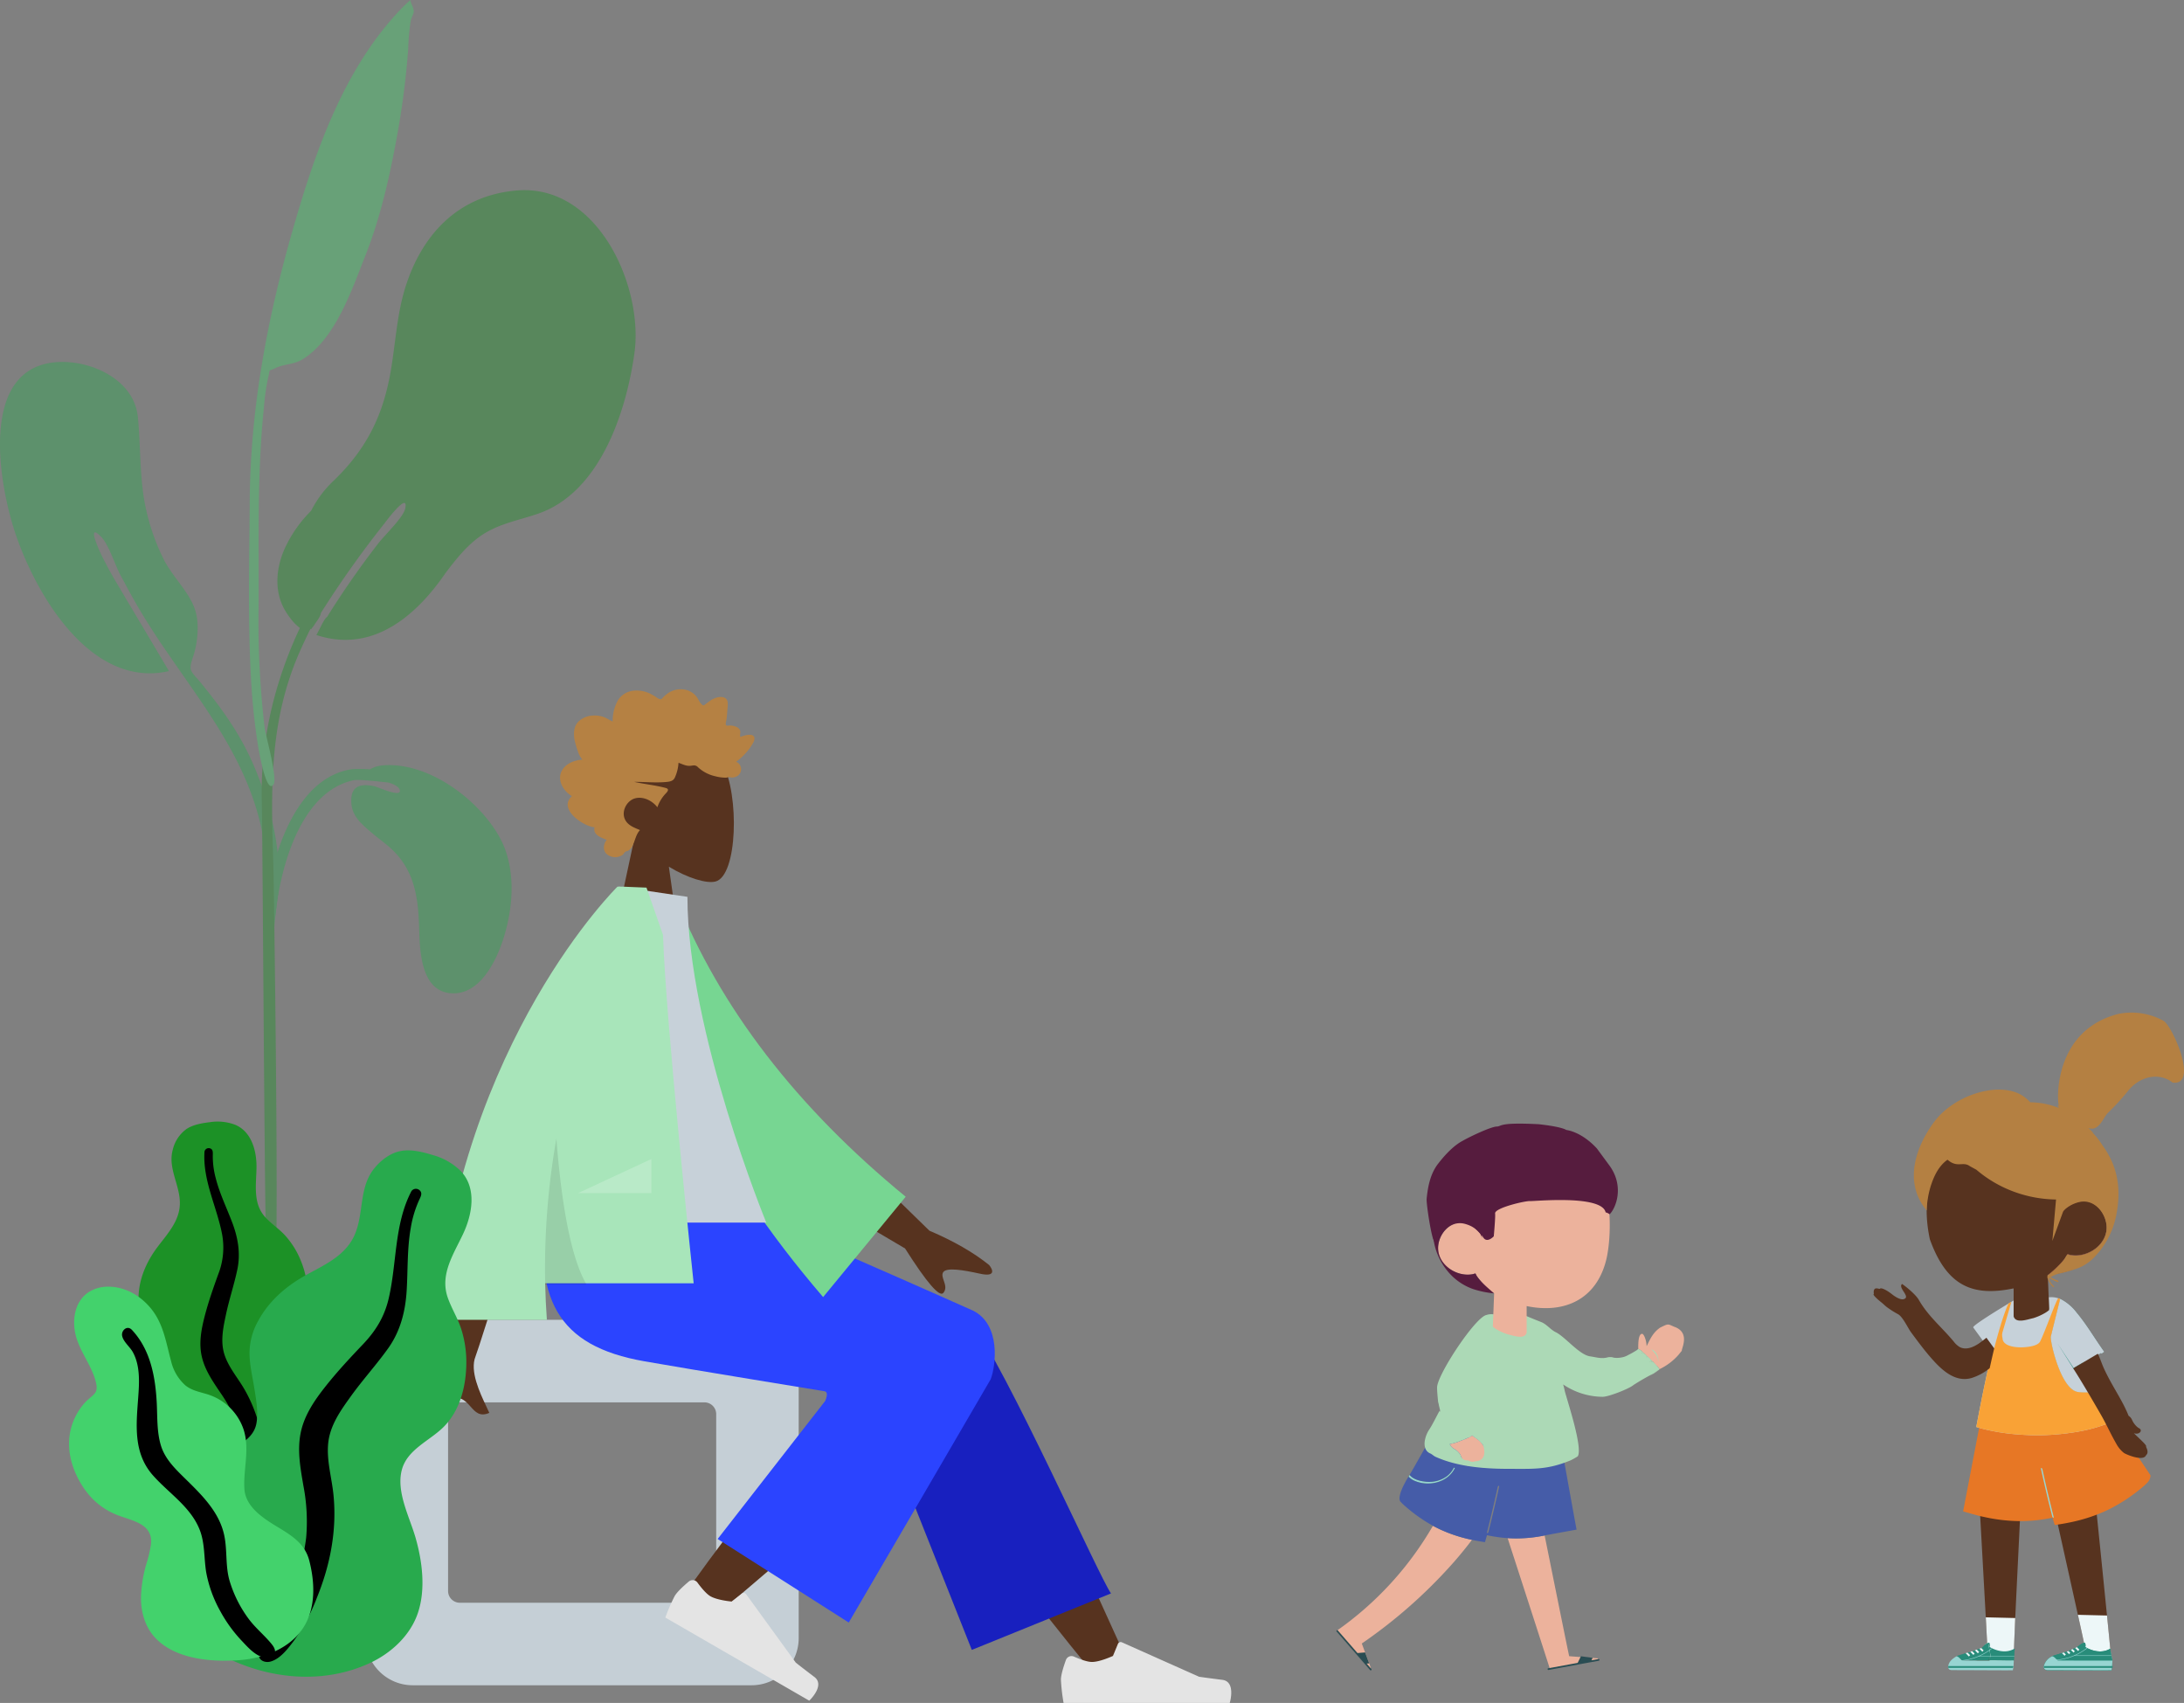 <svg id="Group_459" data-name="Group 459" xmlns="http://www.w3.org/2000/svg" xmlns:xlink="http://www.w3.org/1999/xlink" width="854.125" height="665.855" viewBox="0 0 854.125 665.855">
  <rect x="0" y="0" width="854.125" height="665.855" fill="#808080" stroke="none"/>
  <defs>
    <clipPath id="clip-path">
      <rect id="Rectangle_157" data-name="Rectangle 157" width="854.125" height="665.855" fill="none"/>
    </clipPath>
    <clipPath id="clip-path-3">
      <rect id="Rectangle_153" data-name="Rectangle 153" width="248.571" height="499.866" fill="none"/>
    </clipPath>
    <clipPath id="clip-path-4">
      <rect id="Rectangle_154" data-name="Rectangle 154" width="16.252" height="57.035" fill="none"/>
    </clipPath>
    <clipPath id="clip-path-5">
      <rect id="Rectangle_155" data-name="Rectangle 155" width="28.679" height="13.333" fill="none"/>
    </clipPath>
  </defs>
  <g id="Group_458" data-name="Group 458" clip-path="url(#clip-path)">
    <g id="Group_457" data-name="Group 457">
      <g id="Group_456" data-name="Group 456" clip-path="url(#clip-path)">
        <path id="Path_676" data-name="Path 676" d="M689.592,501.279c-.409,8.3-.818,16.768-1.211,24.863-.517,10.626-1,20.619-1.388,28.814-.023.461-.046.922-.062,1.365-.038.764-.077,1.513-.108,2.246-.092,1.914-.177,3.7-.255,5.356-.038.807-.077,1.574-.108,2.3v.008c-.031.779-.069,1.513-.1,2.207v.085c-.038.856-.077,1.643-.115,2.354,0,.115-.008.23-.015.34a1.3,1.3,0,0,1-.008.177c0,.085-.008.162-.008.24-.008.263-.023.517-.031.764,0,.046-.008.092-.008.139v.008c-.008.154-.008.309-.015.461-.038.922-.069,1.628-.085,2.091-.015.286-.023.478-.023.576v.023l-2.793.069-.764.023-.807.023-.649.015-.964.031c-.108-.008-.209-.008-.317-.008H679.6l-1.76-.038-7.72-.169-5.494-.123h-.008a1.132,1.132,0,0,1-.062-.192l.7-.23,3.958-1.3,2.146-.7.386-.131h.023l.008-.008.394-.131.979-.324.023-.008,2.765-.91.255-.085V571.4a1.529,1.529,0,0,0-.008-.177v-.062c-.015-.324-.038-.872-.077-1.613v-.031c0-.069-.008-.146-.008-.224-.031-.517-.062-1.119-.092-1.8-.015-.424-.046-.872-.069-1.35-.015-.293-.031-.595-.046-.91-.008-.146-.015-.3-.023-.461-.085-1.566-.177-3.372-.286-5.386-.054-1.057-.115-2.177-.177-3.348-.008-.146-.015-.293-.023-.447-.461-8.4-1.073-19.423-1.728-31.275-.355-6.381-.726-13-1.1-19.589v-.008c-.031-.517-.054-1.027-.085-1.543s-.062-1.165-.092-1.906Z" transform="translate(101.196 76.332)" fill="#57331f" fill-rule="evenodd"/>
        <path id="Path_677" data-name="Path 677" d="M720.12,575.583v.015H720.1l-.563.015v.085l-2.793.069-.764.023-7.161.186-1.05.023-5.231.139-2.766.069h-.031a4.535,4.535,0,0,1-.587-.038c-.054-.008-.108-.023-.162-.031h-.008c-.015,0-.023-.008-.038-.008a.034.034,0,0,1-.023-.008,1.6,1.6,0,0,1-.27-.092,1.115,1.115,0,0,1-.23-.131.722.722,0,0,1-.177-.162,1.1,1.1,0,0,1-.108-.154c-.008-.008-.008-.023-.015-.031a.114.114,0,0,1-.015-.031,1.13,1.13,0,0,1-.062-.192l1.574-.517,1.875-.618,3.357-1.1.394-.131.417-.14.979-.324.023-.008,3.017-1c0-.054-.008-.186-.015-.378a1.529,1.529,0,0,0-.008-.177c-.015-.461-.046-1.173-.1-2.122V568.8c0-.077-.008-.146-.008-.224v-.008c-.015-.286-.031-.587-.046-.91a1.1,1.1,0,0,1-.008-.162v-.015c0-.046-.008-.1-.008-.146-.023-.108-.046-.217-.069-.332-.062-.309-.131-.641-.209-.979-.054-.278-.115-.563-.177-.856-.355-1.659-.779-3.611-1.268-5.818-.224-1.019-.461-2.1-.71-3.226-.077-.346-.154-.7-.24-1.065-1.643-7.49-3.758-16.976-6.058-27.325-.062-.263-.115-.524-.177-.787-1.837-8.241-3.789-17-5.718-25.673h17.86c.718,6.961,1.436,14.121,2.152,21.12l.3,2.964c1.1,10.831,2.146,21.166,2.987,29.613.015.123.023.247.038.37.108,1.065.209,2.1.309,3.1.146,1.536.293,3,.432,4.36v.038c.146,1.52.286,2.924.409,4.213.046.424.085.841.123,1.242.008.115.023.23.031.346.008.046.008.085.015.131.008.108.023.209.031.309.062.664.115,1.281.169,1.852a1.518,1.518,0,0,1,.015.177c.046.509.092.979.131,1.4v.008c.015.146.031.293.038.432.062.625.1,1.142.139,1.551.008.108.015.208.023.3s.008.162.015.23c.015.192.023.346.023.447a.491.491,0,0,1,.008.092" transform="translate(105.81 76.332)" fill="#57331f" fill-rule="evenodd"/>
        <path id="Path_678" data-name="Path 678" d="M718.069,558.629v.023h-.015c0-.015,0-.015.015-.023" transform="translate(109.342 85.066)" fill="#edf7f8" fill-rule="evenodd"/>
        <path id="Path_679" data-name="Path 679" d="M718.741,565.889c-.015.386-.038.779-.077,1.173-.015.215-.031.424-.054.641-.008.062-.015.131-.023.192v.046l-.077-.008-7.909-.193-1.906-.038.255-1.844.247-1.768v-.015l-.023-.069c-.023-.054-.046-.115-.069-.177-.27-.749-.54-1.536-.818-2.346a1.377,1.377,0,0,1-.062-.192c-.108-.293-.209-.595-.309-.9v-.015c-.154-.461-.317-.933-.471-1.42a.655.655,0,0,1,.115-.031.2.2,0,0,1,.069-.008c-.054-.278-.115-.563-.177-.856-.355-1.659-.779-3.611-1.267-5.818-.224-1.019-.461-2.1-.71-3.226-.077-.346-.154-.7-.24-1.065l11.39.278c.108,1.065.209,2.1.309,3.1.146,1.536.293,3,.432,4.36v.038c.146,1.52.286,2.924.409,4.213.046.424.085.841.123,1.242l.054-.031-.023.378c.008.046.008.085.015.131.008.108.023.209.031.309.077.386.217,1.119.355,1.852l.038.177c.162.849.317,1.651.355,1.844,0,.015.008.023.008.031s0,.008.008.008" transform="translate(107.39 83.441)" fill="#edf7f8" fill-rule="evenodd"/>
        <path id="Path_680" data-name="Path 680" d="M685.529,549.085l-11.523-.278c.062,1.173.123,2.292.177,3.349.108,2.014.2,3.82.286,5.386.008.154.015.309.023.461.015.317.031.618.046.91a4.72,4.72,0,0,0-.779.532c.293.91.586,1.8.879,2.65a1.891,1.891,0,0,0,.062.192c0,.008.008.015.008.023.192.576.394,1.134.587,1.674a1.2,1.2,0,0,0,.062.177c.062.169.123.34.177.5v.008a2.1,2.1,0,0,1,.077.2v.008l-.115.833v.008l-.3,2.137-.085.633,1.906.038,1.868.046.756.015,5.062.131Z" transform="translate(102.597 83.57)" fill="#edf7f8" fill-rule="evenodd"/>
        <path id="Path_681" data-name="Path 681" d="M709.2,563.508c.331,0,8.316.073,8.316.073.013-.024.013-.05.027-.062Z" transform="translate(107.993 85.809)" fill="#edf7f8" fill-rule="evenodd"/>
        <path id="Path_682" data-name="Path 682" d="M697.082,562.25c.008.008.023.015.031.031l-.046-.023a2.934,2.934,0,0,0-.486-.177.6.6,0,0,1,.2.038h.008a.532.532,0,0,1,.169.069h.008a.554.554,0,0,0,.115.062" transform="translate(106.072 85.591)" fill="#288c7a" fill-rule="evenodd"/>
        <path id="Path_683" data-name="Path 683" d="M697.169,562.339a.349.349,0,0,0,.054.046l-.062-.038a.1.1,0,0,0-.038-.038.18.18,0,0,1,.046.031" transform="translate(106.155 85.626)" fill="#288c7a" fill-rule="evenodd"/>
        <path id="Path_684" data-name="Path 684" d="M697.525,562.65h.008v.008Z" transform="translate(106.216 85.678)" fill="#288c7a" fill-rule="evenodd"/>
        <path id="Path_685" data-name="Path 685" d="M720.494,564.443c-.015.386-.038.779-.077,1.173-.015.217-.031.424-.054.641-.008.062-.015.131-.023.192v.046a.887.887,0,0,1-.015.146c-.008.1-.023.2-.038.293a.492.492,0,0,1-.015.092v.015l-.023.209c-.031.309-.069.618-.108.922,0,.015-.008.031-.008.046h-.054c-.069.008-.2.008-.37.008h-.37c-.841.008-3.319,0-4.367-.008-.355,0-.741,0-1.142-.008h-.424c-.547-.008-1.134-.008-1.728-.008h-.787c-1.336-.008-3.048-.015-4.84-.023-1.073-.008-2.177-.008-3.248-.015-3.711-.015-7.068-.023-7.531-.023a2.721,2.721,0,0,1-.741-.085.968.968,0,0,1-.779-.826V567.2a.892.892,0,0,1-.023-.146.993.993,0,0,1-.008-.154v-.177a.725.725,0,0,1,.016-.131,1.108,1.108,0,0,1,.015-.162,1.158,1.158,0,0,1,.038-.177,5.713,5.713,0,0,1,3-3.411.294.294,0,0,1,.1-.046l.062-.038h.008a3.223,3.223,0,0,1,.409-.246c.062-.038,1.134-.37,2.578-.807.255-.077.532-.154.807-.24.031-.008.069-.023.1-.031a.439.439,0,0,0,.092-.031c.186-.054.378-.108.576-.169l.23-.069c.278-.077.555-.162.833-.247.092-.031.186-.054.286-.085.015-.008.038-.008.054-.023a3.411,3.411,0,0,0,.394-.154c.131-.069.27-.146.409-.209l.532-.23c.162-.077.332-.146.5-.224a2.136,2.136,0,0,1,.2-.085c.317-.139.641-.27.956-.417a2.724,2.724,0,0,0,.263-.123.777.777,0,0,0,.224-.115,2.183,2.183,0,0,0,.192-.108,4.042,4.042,0,0,0,.679-.461,6.119,6.119,0,0,1,1.768-1.134,1.27,1.27,0,0,1,.162-.038.65.65,0,0,1,.115-.031.2.2,0,0,1,.069-.008.683.683,0,0,1,.217-.008c.115.008.192.046.224.131a2.356,2.356,0,0,1,.062,1.513,6.212,6.212,0,0,0,.609.346c.062.031.123.062.192.1,1.628.818,5.479,2.3,8.936.2a.06.06,0,0,0,.031-.015l.054-.031-.023.378-.008.169s.023.1.054.27c.077.386.217,1.119.355,1.852l.038.177c.162.849.317,1.651.355,1.844,0,.015.008.023.008.031v.015c.008,0,.008,0,.008-.008" transform="translate(105.637 84.887)" fill="#288c7a" fill-rule="evenodd"/>
        <path id="Path_686" data-name="Path 686" d="M720.494,564.443c-.015.386-.038.779-.077,1.173-.015.217-.031.424-.054.641-.008.062-.015.131-.023.192v.046a.887.887,0,0,1-.015.146c-.008.1-.023.2-.038.293a.492.492,0,0,1-.015.092v.015l-.023.209c-.031.309-.069.618-.108.922,0,.015-.008.031-.008.046h-.054c-.069.008-.2.008-.37.008h-.37c-.841.008-3.319,0-4.367-.008-.355,0-.741,0-1.142-.008h-.424c-.547-.008-1.134-.008-1.728-.008h-.787c-1.336-.008-3.048-.015-4.84-.023-1.073-.008-2.177-.008-3.248-.015-3.711-.015-7.068-.023-7.531-.023a2.721,2.721,0,0,1-.741-.085.968.968,0,0,1-.779-.826V567.2a.892.892,0,0,1-.023-.146.993.993,0,0,1-.008-.154v-.177a.725.725,0,0,1,.016-.131,1.108,1.108,0,0,1,.015-.162,1.158,1.158,0,0,1,.038-.177,5.713,5.713,0,0,1,3-3.411.294.294,0,0,1,.1-.046l.062-.038h.008a3.223,3.223,0,0,1,.409-.246c.062-.038,1.134-.37,2.578-.807.255-.077.532-.154.807-.24.031-.008.069-.023.1-.031a.439.439,0,0,0,.092-.031c.186-.054.378-.108.576-.169l.23-.069c.278-.077.555-.162.833-.247.092-.031.186-.054.286-.085.015-.008.038-.008.054-.023a3.411,3.411,0,0,0,.394-.154c.131-.069.27-.146.409-.209l.532-.23c.162-.077.332-.146.5-.224a2.136,2.136,0,0,1,.2-.085c.317-.139.641-.27.956-.417a2.724,2.724,0,0,0,.263-.123.777.777,0,0,0,.224-.115,2.183,2.183,0,0,0,.192-.108,4.042,4.042,0,0,0,.679-.461,6.119,6.119,0,0,1,1.768-1.134,1.27,1.27,0,0,1,.162-.038.65.65,0,0,1,.115-.031.2.2,0,0,1,.069-.008.683.683,0,0,1,.217-.008c.115.008.192.046.224.131a2.356,2.356,0,0,1,.062,1.513,6.212,6.212,0,0,0,.609.346c.062.031.123.062.192.1,1.628.818,5.479,2.3,8.936.2a.06.06,0,0,0,.031-.015l.054-.031-.023.378-.008.169s.023.1.054.27c.077.386.217,1.119.355,1.852l.038.177c.162.849.317,1.651.355,1.844,0,.015.008.023.008.031s0,.008.008.008" transform="translate(105.637 84.887)" fill="#288c7a" fill-rule="evenodd"/>
        <path id="Path_687" data-name="Path 687" d="M701.347,561.518l-.5.494-1.027-1.037c.031-.008.069-.023.1-.031a.434.434,0,0,0,.092-.031c.185-.054.378-.108.576-.169Z" transform="translate(106.565 85.388)" fill="#edf7f8" fill-rule="evenodd"/>
        <path id="Path_688" data-name="Path 688" d="M702.864,560.971l-.5.5-.956-.972c.092-.031.186-.054.286-.085.015-.008.038-.008.054-.023a3.412,3.412,0,0,0,.394-.154Z" transform="translate(106.807 85.31)" fill="#edf7f8" fill-rule="evenodd"/>
        <path id="Path_689" data-name="Path 689" d="M704.4,560.442l-.509.5-1.037-1.05c.162-.077.332-.146.5-.224a2.119,2.119,0,0,1,.2-.085Z" transform="translate(107.028 85.211)" fill="#edf7f8" fill-rule="evenodd"/>
        <path id="Path_690" data-name="Path 690" d="M705.942,559.92l-.509.5-1.134-1.152a2.716,2.716,0,0,0,.263-.123c.169-.054.279-.174.417-.22Z" transform="translate(107.248 85.111)" fill="#edf7f8" fill-rule="evenodd"/>
        <path id="Path_691" data-name="Path 691" d="M710.068,559.293a22.431,22.431,0,0,1-12.2,4.694.088.088,0,0,1-.092-.085v-.007a.1.1,0,0,1,.091-.1h0a22.216,22.216,0,0,0,12.007-4.6c.062.031.123.062.192.1" transform="translate(106.254 85.152)" fill="#97d5d2" fill-rule="evenodd"/>
        <path id="Path_692" data-name="Path 692" d="M718.562,561.908H704.055a.152.152,0,0,1-.054-.015c-.008,0-.015,0-.015-.008a.077.077,0,0,1-.038-.062.1.1,0,0,1,.108-.092h14.471Z" transform="translate(107.194 85.538)" fill="#97d5d2" fill-rule="evenodd"/>
        <path id="Path_693" data-name="Path 693" d="M676.719,563.479c.331,0,5.434.115,7.074.062h.106c.013-.025.013-.051.026-.062Z" transform="translate(103.048 85.804)" fill="#edf7f8" fill-rule="evenodd"/>
        <path id="Path_694" data-name="Path 694" d="M671.813,563.479c-.162,0-2.068.008-3.634.008h-.586c-.818,0-1.443,0-1.505-.008Z" transform="translate(101.429 85.804)" fill="#edf7f8" fill-rule="evenodd"/>
        <path id="Path_695" data-name="Path 695" d="M677.419,562.614a.5.5,0,0,0-.031.054.122.122,0,0,0-.031.054.913.913,0,0,1-.054.123.779.779,0,0,1-.085.162c-.054.1-.115.217-.192.34-.154.278-.355.6-.576.941a.505.505,0,0,0-.069.108H666.4c-.023,0-.038-.008-.054-.008a.114.114,0,0,1-.046-.015h-.008a.075.075,0,0,0-.038-.015.74.74,0,0,1-.069-.031c-.008-.008-.023-.008-.031-.015-.038-.023-.077-.046-.123-.077h-.008v-.008h-.008l-.062-.062c-.023-.023-.054-.046-.085-.077a.5.5,0,0,0-.092-.092v-.008a.466.466,0,0,0-.085-.092h-.008a4.83,4.83,0,0,0-.34-.346l-.046-.046c-.008-.015-.015-.023-.023-.023v-.008h-.008c-.008-.015-.015-.023-.023-.023l-.015-.015-.015-.015v-.008h-.008a.5.5,0,0,0-.092-.092c-.038-.038-.069-.062-.1-.092s-.077-.062-.108-.092H664.9a.258.258,0,0,0-.054-.038.336.336,0,0,1-.054-.046.182.182,0,0,0-.046-.031.18.18,0,0,0-.046-.031.178.178,0,0,0-.046-.031.132.132,0,0,0-.031-.031.56.56,0,0,1-.115-.062H664.5a.529.529,0,0,0-.169-.069h-.008c-.023-.008-.046-.015-.077-.023a.25.25,0,0,0-.077-.008.09.09,0,0,0-.046-.008.2.2,0,0,0-.069.008.282.282,0,0,0-.069.008c.162-.1.324-.2.486-.286.062-.038,1.134-.37,2.578-.807.177-.054.37-.108.563-.169.115-.031.23-.069.346-.1a.439.439,0,0,0,.092-.031l.324-.092c.154-.046.317-.1.478-.146.192-.054.386-.115.586-.169l.532-.162c.031-.008.115-.038.23-.077.23-.077.6-.209,1.027-.355.24-.085.486-.177.741-.263l1.019-.355a.429.429,0,0,1,.092-.038c.108-.038.217-.069.309-.1.355-.131.586-.209.586-.217a13.042,13.042,0,0,1,1.268-1.281,4.727,4.727,0,0,1,.779-.532,1.358,1.358,0,0,1,.386-.139c.115.656.23,1.3.355,1.922l.162.856c.016.069.029.138.038.209.146.741.293,1.466.447,2.177" transform="translate(101.108 84.886)" fill="#288c7a" fill-rule="evenodd"/>
        <path id="Path_696" data-name="Path 696" d="M664.606,562.222c.008.008.023.015.031.031l-.046-.023a2.926,2.926,0,0,0-.486-.177.6.6,0,0,1,.2.038h.008a.53.53,0,0,1,.169.069h.008a.558.558,0,0,0,.115.062" transform="translate(101.127 85.587)" fill="#288c7a" fill-rule="evenodd"/>
        <path id="Path_697" data-name="Path 697" d="M664.693,562.311a.339.339,0,0,0,.054.046l-.062-.038a.1.1,0,0,0-.038-.038.179.179,0,0,1,.046.031" transform="translate(101.21 85.622)" fill="#288c7a" fill-rule="evenodd"/>
        <path id="Path_698" data-name="Path 698" d="M665.048,562.621h.008v.008Z" transform="translate(101.271 85.673)" fill="#288c7a" fill-rule="evenodd"/>
        <path id="Path_699" data-name="Path 699" d="M665.1,562.675h.008v.008a.008.008,0,0,0-.008-.008" transform="translate(101.279 85.682)" fill="#288c7a" fill-rule="evenodd"/>
        <path id="Path_700" data-name="Path 700" d="M665.471,563.044a.463.463,0,0,1,.085.092v.008h-.008c-.023-.031-.054-.062-.085-.1Z" transform="translate(101.334 85.738)" fill="#288c7a" fill-rule="evenodd"/>
        <path id="Path_701" data-name="Path 701" d="M665.9,563.418a.83.83,0,0,0,.115.046c-.008.008-.008,0-.015,0a.362.362,0,0,1-.1-.046" transform="translate(101.4 85.795)" fill="#288c7a" fill-rule="evenodd"/>
        <path id="Path_702" data-name="Path 702" d="M686.5,559.685l-.031.547-.123,2.33-.008.108v.085l-.008.092-.062,1.173-.123.378c0,.008,0,.008-.008.008a.065.065,0,0,0-.031.015.228.228,0,0,0-.062.015.206.206,0,0,0-.069.008c-.015,0-.023.008-.038.008H685.9c-.008-.008-.008,0-.015,0h-.023c-.031,0-.062.008-.092.008a2.336,2.336,0,0,1-.247.008h-.355c-.217,0-.672.008-1.181.008-.386,0-.8,0-1.173-.008l-1.288-.023c-.24,0-.471-.008-.691-.008-.378,0-.741-.008-1.065-.008-.146,0-.278-.008-.4-.008s-.24-.008-.346-.008h-.108c-.3-.008-.517-.008-.576-.008H670.39c-1.2.008-2.824.008-3.7,0-.317.008-.54.008-.6,0a.11.11,0,0,1-.046-.015c.015,0,.031.008.054.008h9.978a.513.513,0,0,1,.069-.108c.317-.494.587-.949.764-1.281a.778.778,0,0,0,.085-.162.913.913,0,0,0,.054-.123.122.122,0,0,1,.031-.054.5.5,0,0,1,.031-.054c-.154-.71-.3-1.436-.447-2.177-.009-.07-.022-.14-.038-.209l-.162-.856c-.123-.625-.24-1.267-.355-1.922h.008c.27-.046.461-.023.509.115a2.355,2.355,0,0,1,.062,1.513s4.993,3.248,9.449.807c.123-.061.247-.131.37-.209" transform="translate(101.422 84.883)" fill="#288c7a" fill-rule="evenodd"/>
        <path id="Path_703" data-name="Path 703" d="M686.881,563.7c-.031.664-.077,1.342-.154,2.006v.031a.487.487,0,0,1-.008.108c0,.015-.008.038-.008.054-.023.208-.046.409-.077.61a.123.123,0,0,1-.008.054c-.031.309-.062.61-.108.922h-.054c-.069.008-.2.008-.37.008h-.37c-.841.008-2.189.015-3.233.008-.956,0-2.091-.015-3.3-.015h-.787c-1.335-.008-3.048-.015-4.84-.023-1.073-.008-2.177-.008-3.248-.015-3.711-.015-7.068-.023-7.531-.023a2.9,2.9,0,0,1-.726-.077c-.015,0-.015-.008-.015-.008a.943.943,0,0,1-.764-.772.154.154,0,0,1-.015-.054.908.908,0,0,1-.023-.146.249.249,0,0,1-.008-.077v-.23a.988.988,0,0,1,.015-.154,1.1,1.1,0,0,1,.015-.162v-.031c.263-1.643,1.6-2.709,3.033-3.588a.293.293,0,0,1,.1-.046.284.284,0,0,1,.069-.008.2.2,0,0,1,.069-.008.091.091,0,0,1,.046.008.246.246,0,0,1,.077.008c.031.008.054.015.077.023h.008a.53.53,0,0,1,.169.069h.008a.56.56,0,0,0,.115.062c.008.008.023.015.031.031a.184.184,0,0,1,.046.031,22.873,22.873,0,0,0,.092.062.345.345,0,0,0,.054.046.254.254,0,0,1,.054.038h.008c.031.031.077.062.108.092s.062.054.1.092a.5.5,0,0,1,.092.092h.008v.008l.015.015.015.015c.008,0,.015.008.023.023h.008v.008c.008,0,.015.008.023.023l.046.046a4.845,4.845,0,0,1,.34.346h.008a.465.465,0,0,1,.085.092v.008a.5.5,0,0,1,.092.092c.031.031.062.054.085.077l.062.062h.008v.008h.008c.046.031.085.054.123.077.008.008.023.008.031.015a.636.636,0,0,0,.069.031c.008.008.023.008.038.015h.008c.015.008.031.008.046.015a.125.125,0,0,0,.054.008h.833c.2.008.424.008.672.008h2.793c.555.008.933.008.949.008a1.184,1.184,0,0,0,.169-.008h.054a2.535,2.535,0,0,1,.255-.008h6.528c.062,0,.263.008.547.008a.024.024,0,0,0,.015.008h.108c.108,0,.224.008.346.008s.255.008.4.008c.054,0,.115.008.177.008h.2c.23,0,.478.008.726.015h.146c.077,0,.154.008.23.008.177.008.37.008.555.008.247.008.618.008,1.019,0,.378.008.787.008,1.173.008.509,0,.964-.008,1.181-.008.085,0,.177-.008.247-.008h.108a2.534,2.534,0,0,0,.255-.008h.108c.008,0,.008-.008.015,0h.038c.015,0,.023-.008.038-.008a.2.2,0,0,1,.069-.008.235.235,0,0,1,.062-.015c.008-.008.023-.008.031-.015s.008,0,.008-.008" transform="translate(100.69 85.588)" fill="#97d5d2" fill-rule="evenodd"/>
        <path id="Path_704" data-name="Path 704" d="M686.716,565.34c0,.015-.008.038-.008.054-.023.209-.046.409-.077.61a.125.125,0,0,1-.008.054H661.265a.837.837,0,0,1-.023-.2.245.245,0,0,1-.008-.077v-.146a.8.8,0,0,1,.015-.139.988.988,0,0,1,.015-.154Z" transform="translate(100.69 86.088)" fill="#288c7a" fill-rule="evenodd"/>
        <path id="Path_705" data-name="Path 705" d="M668.9,561.8l-.5.494L667.13,561c.115-.031.23-.069.346-.1a.439.439,0,0,0,.092-.031l.324-.092Z" transform="translate(101.588 85.393)" fill="#edf7f8" fill-rule="evenodd"/>
        <path id="Path_706" data-name="Path 706" d="M670.416,561.247l-.5.5-1.2-1.211.532-.162c.031-.008.115-.038.23-.077Z" transform="translate(101.83 85.32)" fill="#edf7f8" fill-rule="evenodd"/>
        <path id="Path_707" data-name="Path 707" d="M671.939,560.7l-.509.5-1.152-1.181c.24-.085.486-.177.741-.263Z" transform="translate(102.067 85.238)" fill="#edf7f8" fill-rule="evenodd"/>
        <path id="Path_708" data-name="Path 708" d="M673.467,560.159l-.509.5-1.165-1.181c.293-.092.547-.177.764-.247Z" transform="translate(102.298 85.158)" fill="#edf7f8" fill-rule="evenodd"/>
        <path id="Path_709" data-name="Path 709" d="M665.392,564.249a.1.1,0,0,1-.1-.1.1.1,0,0,1,.095-.1,22.266,22.266,0,0,0,12.147-4.708.1.1,0,0,1,.12.152,22.47,22.47,0,0,1-12.265,4.75Z" transform="translate(101.308 85.172)" fill="#97d5d2" fill-rule="evenodd"/>
        <path id="Path_710" data-name="Path 710" d="M685.515,561.979v.085l-.008.092H671.578a.066.066,0,0,1-.054-.015c-.008,0-.008,0-.015-.008a.091.091,0,0,1-.038-.062.1.1,0,0,1,.1-.092h13.941Z" transform="translate(102.249 85.576)" fill="#97d5d2" fill-rule="evenodd"/>
        <path id="Path_711" data-name="Path 711" d="M720.495,563.743c-.015.386-.038.779-.077,1.173-.015.217-.031.424-.054.641-.008.062-.015.131-.023.192v.046a.888.888,0,0,1-.015.146c-.008.1-.023.2-.038.293a.414.414,0,0,1,.008.092v.015h-.023l-.023.209c-.031.309-.069.618-.108.922h-1.2c-.069.008-.2.008-.37.008h-.37c-.841.008-2.189.015-3.233.008-.956,0-2.091-.015-3.3-.015h-.787c-1.335-.008-3.048-.015-4.839-.023-1.073-.008-2.177-.008-3.248-.015-3.711-.015-7.068-.023-7.531-.023a2.9,2.9,0,0,1-.726-.077c-.015,0-.015-.008-.015-.008a.978.978,0,0,1-.779-.807V566.5a.914.914,0,0,1-.023-.146.984.984,0,0,1-.008-.154v-.177a.719.719,0,0,1,.016-.131,1.108,1.108,0,0,1,.015-.162V565.7a1.081,1.081,0,0,1,.031-.146,5.709,5.709,0,0,1,3-3.442.3.3,0,0,1,.1-.046.232.232,0,0,1,.062-.008h.008a.2.2,0,0,1,.069-.008.091.091,0,0,1,.046.008.5.5,0,0,1,.154.031h.008a.53.53,0,0,1,.169.069h.008a.555.555,0,0,0,.115.062c.008.008.023.015.031.031a.18.18,0,0,1,.046.031,18.246,18.246,0,0,0,.092.062.339.339,0,0,0,.054.046.256.256,0,0,1,.054.038h.008c.031.031.077.062.108.092s.062.054.1.092a.5.5,0,0,1,.092.092h.008v.008l.015.015.015.015c.008,0,.015.008.023.023h.008v.008c.008,0,.015.008.023.023l.046.046a4.6,4.6,0,0,1,.34.346h.008a.465.465,0,0,1,.085.092v.008l.046.046.046.046c.031.031.062.054.085.077l.062.062h.008v.008h.008a.909.909,0,0,0,.155.092.73.73,0,0,0,.108.046h.008c.015.008.031.008.046.015a.125.125,0,0,0,.054.008s2.7.008,6.107.008h.3c1.582.008,3.311.008,4.985.008,4.494,0,8.612.008,8.619.008a.071.071,0,0,0,.031-.015h1.128c0,.015.008.023.008.031v.015c.008,0,.008,0,.008-.008" transform="translate(105.637 85.587)" fill="#97d5d2" fill-rule="evenodd"/>
        <path id="Path_712" data-name="Path 712" d="M675.262,472.209h42.193s22.116,32.6,22.124,32.781a4.32,4.32,0,0,1-1.366,2.94,14.207,14.207,0,0,1-1.536,1.443,66.149,66.149,0,0,1-13.346,8.867q-.855.429-1.713.807a1.162,1.162,0,0,1-.146.062,2.591,2.591,0,0,1-.255.123c-.131.054-.263.115-.386.162-.054.023-.1.038-.146.062-.7.309-1.413.595-2.123.864a65.669,65.669,0,0,1-10.549,3.048c-.494.1-1,.2-1.489.293l-1.428.255-.293.046c-.309.054-.618.108-.933.154-.177.031-.363.054-.54.085l-1.219.185c-.23-.764-.461-1.52-.691-2.284-.038-.1-.069-.208-.1-.309a.073.073,0,0,1-.008-.038c-.023-.077-.046-.162-.069-.24-.008,0-.031.008-.038.008-.247.054-.486.1-.741.146-2,.394-3.928.679-5.8.879-.864.085-1.72.146-2.57.193-.23.023-.461.031-.7.046-.691.031-1.365.054-2.045.062h-.856a65.388,65.388,0,0,1-12.8-1.365c-.24-.046-.494-.1-.733-.154-.461-.1-.922-.192-1.4-.3-.131-.023-.247-.054-.378-.085-.023-.008-.046-.008-.069-.015-.054-.015-.108-.023-.154-.038-.177-.038-.355-.085-.524-.123-.922-.224-5.208-1.466-6.15-1.72Z" transform="translate(101.458 71.906)" fill="#e77725" fill-rule="evenodd"/>
        <path id="Path_713" data-name="Path 713" d="M697.707,517.362q-2.383-9.347-4.445-18.77a.585.585,0,0,0-.346-.424c-.144-.038-.274.015-.23.19q2.062,9.423,4.445,18.771a.593.593,0,0,0,.346.424c.138.036.28-.014.23-.19" transform="translate(105.478 75.857)" fill="#97d5d2" fill-rule="evenodd"/>
        <path id="Path_714" data-name="Path 714" d="M720.613,565.34c0,.015-.008.038-.008.054-.024.209-.05.409-.082.61a.124.124,0,0,1-.008.054H693.782a.835.835,0,0,1-.024-.2.248.248,0,0,1-.008-.077v-.146a.809.809,0,0,1,.016-.139,1,1,0,0,1,.016-.154Z" transform="translate(105.641 86.088)" fill="#288c7a" fill-rule="evenodd"/>
        <path id="Path_715" data-name="Path 715" d="M682.477,456.915a.008.008,0,0,0,.008.008v-.008Z" transform="translate(103.925 69.577)" fill="#975546" fill-rule="evenodd"/>
        <path id="Path_716" data-name="Path 716" d="M689.986,446.867h.008l.038-.293c-.015.092-.031.185-.046.293" transform="translate(105.068 68.002)" fill="#97d5d2" fill-rule="evenodd"/>
        <path id="Path_717" data-name="Path 717" d="M682.477,456.915a.008.008,0,0,0,.008.008v-.008Z" transform="translate(103.925 69.577)" fill="#97d5d2" fill-rule="evenodd"/>
        <path id="Path_718" data-name="Path 718" d="M683.48,442.674c.461-.278.864-.524,1.188-.71.5-.3.807-.478.864-.509v5.634a1.317,1.317,0,0,0,.2.733,1.617,1.617,0,0,0,.24.278,1.773,1.773,0,0,0,.44.278,1.477,1.477,0,0,0,.23.092,2.642,2.642,0,0,0,.532.139,1.831,1.831,0,0,0,.224.031,5.721,5.721,0,0,0,.91.062c.154,0,.317-.008.478-.015.123-.008.255-.015.378-.031s.263-.023.4-.038.3-.031.461-.062c.386-.054.779-.131,1.188-.217.192-.038.385-.085.576-.139a1.277,1.277,0,0,0,.162-.038c.37-.092.749-.2,1.119-.317h.008c.069-.023.139-.038.2-.062.641-.2,1.267-.432,1.891-.691.24-.1.471-.2.7-.3.186-.085.363-.169.54-.255.2-.1.394-.2.586-.3s.409-.224.6-.34a.241.241,0,0,0,.077-.038v-.008a2.357,2.357,0,0,0,.24-.139,1.655,1.655,0,0,0,.231-.146.346.346,0,0,0,.085-.054c.115-.077.23-.154.34-.23a7.908,7.908,0,0,0,.856-.672l-.085-2.189-.085-2.177a7.4,7.4,0,0,1,1.3-.069,1.183,1.183,0,0,1,.23.008.381.381,0,0,1,.062.008c.031,0,.077.008.123.008a.626.626,0,0,0,.123.008h.038a6.594,6.594,0,0,1,1.037.169,8.193,8.193,0,0,1,1.536.509c-1.267,5.07-3.665,14.777-3.665,14.785-.092,2.765,4.043,20.479,10.549,21.56a13.136,13.136,0,0,0,2.29.194h1.735c.679.956,1.365,1.922,2.037,2.863l.008.008c2.338,3.982,4.337,7.454,4.908,8.458a1.348,1.348,0,0,0,.062.123c.146.263.293.524.432.8-.24.092-.478.177-.725.27-.879.324-1.775.625-2.67.9-.956.3-1.929.576-2.9.826-.691.177-1.383.346-2.074.494-.555.123-1.119.24-1.682.346-.1.023-.2.038-.309.062l-.625.115c-.278.054-.563.108-.841.154h-.023a98.03,98.03,0,0,1-15.371,1.335h-.355c-.879-.015-1.768-.038-2.65-.069q-1.62-.057-3.241-.163c-2.361-.146-4.724-.378-7.068-.718-1.4-.2-2.809-.432-4.206-.718-.656-.123-1.311-.263-1.959-.409-.509-.115-1.019-.23-1.528-.363q-1.365-.335-2.709-.741l-.224-.069c.092-.5.192-1.011.293-1.52.085-.471.177-.949.27-1.436.255-1.342.524-2.724.8-4.135.424-2.177.872-4.406,1.336-6.667l.555-2.685c.015-.085.038-.177.054-.263.278-1.3.547-2.578.833-3.874v-.008l.44-1.983c.486-2.161.979-4.306,1.482-6.4l-3.3-4.538-.726-1-2.547-3.488-.664-.922c-.461-.641,9.376-6.69,13.766-9.333Z" transform="translate(101.98 67.027)" fill="#c6d1d9" fill-rule="evenodd"/>
        <path id="Path_719" data-name="Path 719" d="M699.7,440.789a18.387,18.387,0,0,1,6.4,5.371c4.056,4.861,7.068,10.147,10.739,15.263l-.749.524-.24.177c-.046-.108-.092-.209-.139-.309l-4.252,2.515-.612.37-2.354,1.383-.756.447-2.5,1.482c1.945,2.971,4.884,7.863,7.416,12.177-.672-.941-1.359-1.906-2.037-2.863h-1.736a13.049,13.049,0,0,1-2.292-.192c-6.5-1.081-10.641-18.79-10.549-21.56,0-.008,2.392-9.715,3.665-14.785" transform="translate(105.989 67.121)" fill="#97d5d2" fill-rule="evenodd"/>
        <path id="Path_720" data-name="Path 720" d="M703.976,465.219c0,.008,0,.015.008.015s.008-.008.015-.008.008-.008,0-.015h-.008c-.008,0-.008.008-.015.008" transform="translate(107.198 70.84)" fill="#97d5d2" fill-rule="evenodd"/>
        <path id="Path_721" data-name="Path 721" d="M698.418,456l6.091,9.654a.1.1,0,0,0,.131.031c.355-.217.71-.432,1.057-.656.015-.008.031-.023.046-.031l1.065-.672c.54-.34,1.482-.956,1.914-1.242.139-.1.23-.154.23-.162h-.008c-.749.417-1.482.849-2.215,1.281-.37.217-.741.44-1.111.656-.34.209-.672.409-1,.618l-.015-.031L698.427,456a.008.008,0,0,0-.008-.008c-.008.008-.008.008-.008.015" transform="translate(106.351 69.436)" fill="#288c7a" fill-rule="evenodd"/>
        <path id="Path_722" data-name="Path 722" d="M682.477,456.915a.008.008,0,0,0,.008.008v-.008Z" transform="translate(103.925 69.577)" fill="#975546" fill-rule="evenodd"/>
        <path id="Path_723" data-name="Path 723" d="M689.986,446.867h.008l.038-.293c-.015.092-.031.185-.046.293" transform="translate(105.068 68.002)" fill="#97d5d2" fill-rule="evenodd"/>
        <path id="Path_724" data-name="Path 724" d="M682.477,456.915a.008.008,0,0,0,.008.008v-.008Z" transform="translate(103.925 69.577)" fill="#97d5d2" fill-rule="evenodd"/>
        <path id="Path_725" data-name="Path 725" d="M699.7,440.789a18.387,18.387,0,0,1,6.4,5.371c4.056,4.861,7.068,10.147,10.739,15.263l-.749.524-.24.177c-.046-.108-.092-.209-.139-.309l-4.252,2.515-.612.37-2.354,1.383-.756.447-2.5,1.482c1.945,2.971,4.884,7.863,7.416,12.177-.672-.941-1.359-1.906-2.037-2.863h-1.736a13.049,13.049,0,0,1-2.292-.192c-6.5-1.081-10.641-18.79-10.549-21.56,0-.008,2.392-9.715,3.665-14.785" transform="translate(105.989 67.121)" fill="#c6d1d9" fill-rule="evenodd"/>
        <path id="Path_726" data-name="Path 726" d="M703.976,465.219c0,.008,0,.015.008.015s.008-.008.015-.008.008-.008,0-.015h-.008c-.008,0-.008.008-.015.008" transform="translate(107.198 70.84)" fill="#97d5d2" fill-rule="evenodd"/>
        <path id="Path_727" data-name="Path 727" d="M698.418,456l6.091,9.654a.1.1,0,0,0,.131.031c.355-.217.71-.432,1.057-.656.015-.008.031-.023.046-.031l1.065-.672c.54-.34,1.482-.956,1.914-1.242.139-.1.23-.154.23-.162h-.008c-.749.417-1.482.849-2.215,1.281-.37.217-.741.44-1.111.656-.34.209-.672.409-1,.618l-.015-.031L698.427,456a.008.008,0,0,0-.008-.008c-.008.008-.008.008-.008.015" transform="translate(106.351 69.436)" fill="#288c7a" fill-rule="evenodd"/>
        <path id="Path_728" data-name="Path 728" d="M673.429,477.1c.193-.9,1.414-6.683,1.414-6.683l.442-2.006c.509-2.161.986-4.426,1.511-6.517.217-.856.938-1.7,1.152-2.522.108-.417.224-.833.324-1.234.44-1.636.872-3.226,1.319-4.738.108-.378.217-.749.324-1.119.038-.1.062-.2.092-.3.131-.432.255-.864.386-1.288.324-1.037.641-2.022.964-2.964.656-1.952,1.311-3.673,1.959-5.108.461-.278.864-.524,1.188-.71l-1.844,6.274s-.5,1.705-.5,1.713l-1.127,3.835a4.1,4.1,0,0,0-.023,2.323c0,3.2,4.893,3.711,7.346,3.673,2.315-.038,6.42-.461,7.362-2.279,1.674-3.2,6.59-17.014,7.122-16.9s.208.065.7.28c-1.267,5.07-3.665,14.777-3.665,14.785-.092,2.765,4.043,20.479,10.549,21.56a13.056,13.056,0,0,0,2.292.192h1.741c.679.956,1.365,1.922,2.037,2.863l.008.008c2.338,3.982,4.337,7.454,4.908,8.458a1.346,1.346,0,0,0,.062.123c.146.263.293.524.432.8-.24.092-.478.177-.726.27-.879.324-1.774.625-2.67.9-.956.3-1.929.576-2.9.826-.691.177-1.383.346-2.074.494-.555.123-1.119.24-1.682.346-.1.023-.2.038-.309.062l-.625.115c-.278.054-.563.108-.841.154h-.023a98.025,98.025,0,0,1-15.371,1.336h-.355c-.879-.015-1.768-.038-2.65-.069q-1.62-.057-3.241-.162c-2.361-.146-4.724-.378-7.068-.718-1.4-.2-2.809-.432-4.206-.718-.656-.123-1.311-.263-1.959-.409-.509-.115-1.019-.23-1.528-.363q-1.366-.335-2.709-.741c.008-.023-.23-.046-.224-.069.093-.507,2.2-11.5,2.686-13.764" transform="translate(102.138 67.085)" fill="#f9a236" fill-rule="evenodd"/>
        <path id="Path_729" data-name="Path 729" d="M717.777,411.4c.01.115.013.23.015.346a11.2,11.2,0,0,1,6.435,8.681c1.12,7.86-7.835,14.095-15.125,11.845a27.844,27.844,0,0,1-7.809,8.133c.147,3.96.372,9.77.524,13.674a9.931,9.931,0,0,1-1.829,1.281,21.246,21.246,0,0,1-4.521,1.945v.008h-.008V457.3c-2.152.454-6.718,2.21-7.539-.756v-10.92c-15.572,3.226-26.041-.453-32.765-19.214-11.4-53.468,59.168-59.487,62.621-15.015" transform="translate(99.575 58.132)" fill="#57331f" fill-rule="evenodd"/>
        <path id="Path_730" data-name="Path 730" d="M661.2,392.3c.661-.735,1.682-1.772,2.521-2.706a45.265,45.265,0,0,1,4.808-4.616,25.633,25.633,0,0,1,9.986-5.484c11.723-3.992,21.962-3.01,32.234,3.26A29.447,29.447,0,0,1,723.5,398.15a42.315,42.315,0,0,1,1.565,20.856,26.342,26.342,0,0,1-7.755,15.106,23.747,23.747,0,0,1-8.39,5.185,39.373,39.373,0,0,1-8.7,1.8c2.129-1.889,5.236-4.386,7.127-7.21.167-.249.346-.979.642-.979.05,0,.709.251,1.082.317,6.989,1.255,15.126-4.5,14.044-12.093-.71-4.984-4.885-9.745-10.285-8.752a13.12,13.12,0,0,0-5.241,2.375,5.865,5.865,0,0,0-2.436,3.844c.608-5.344-2.164-11.807-5.047-16.123a29.752,29.752,0,0,0-20.456-13.056c-6.249-.824-11.2-.736-17.344,2.323-.23.115-1.152.6-1.1.552" transform="translate(100.684 57.425)" fill="#83473e" fill-rule="evenodd"/>
        <path id="Path_731" data-name="Path 731" d="M657.63,386.184c8.066-10.733,26.295-16.247,35.223-9.545a16.6,16.6,0,0,1,2.246,2.029,31.384,31.384,0,0,1,11.292,2.261c-.856-.987-.779-1.566-.062-.726-.922-2.045-2.212-29.827,23.481-36.137a26.037,26.037,0,0,1,17.362,2.732c3.519,1.959,13.918,25.581,3.58,24.161a1.4,1.4,0,0,0-.131-.1c-5.226-3.973-12.813-2.391-17.422,3.519a92.083,92.083,0,0,1-7.763,8.45c-1.875,1.844-3.449,7.408-7.632,5.911.115.123,3.449,3.148,1.188,1.359a27.427,27.427,0,0,1,4.246,5.276,34.7,34.7,0,0,1,3.944,6.859c2.83,6.7,2.921,13.735,1.491,20.776a32.372,32.372,0,0,1-8.4,16.088,17.485,17.485,0,0,1-7.819,4.879,50.985,50.985,0,0,1-5.821,1.626,9.782,9.782,0,0,0-2.919,1.075q-.356.2-.72.385a12.632,12.632,0,0,0,2.779,1.288.594.594,0,0,1,.34.424c.031.169-.085.24-.23.192a13.215,13.215,0,0,1-3.373-1.659l-.046.029a5.157,5.157,0,0,0,1.728,3.1c.1.085.263.317.176.461s-.278.038-.37-.046a6.3,6.3,0,0,1-2.022-3.289l-.131-.015h-.031s-.039-1.134-.015-1.152l.122-.053c.035-.024.067-.051.1-.074a35.4,35.4,0,0,0,4.322-3.9,23.7,23.7,0,0,0,2.006-2.253c.206-.267,1.068-1.974,1.372-1.974.05,0,.709.25,1.082.317,6.989,1.255,15.126-4.5,14.044-12.093-.71-4.984-4.885-9.745-10.285-8.752a13.12,13.12,0,0,0-5.241,2.375,7.194,7.194,0,0,0-1.361,1.345L703.726,432.9l1.44-16.221c-.217,0-.424,0-.641-.008a49.267,49.267,0,0,1-17.872-3.841,48.344,48.344,0,0,1-12.647-7.794c-.841-.447-1.69-.91-2.535-1.383-2.757-2.014-4.83.856-8.75-2.523-3.21,2.253-5.154,6.02-6.35,9.7v-.054c-.008.023-.015.054-.023.077a36.515,36.515,0,0,0-1.751,9.669c-.008.162-.008.317-.015.44-9.442-11.228-3.906-25.532,3.047-34.785" transform="translate(98.912 52.323)" fill="#b48042" fill-rule="evenodd"/>
        <path id="Path_732" data-name="Path 732" d="M547.078,569.378v.007a.328.328,0,0,1-.294.331l-8.463,1.613-.9.169-6.144,1.167-.653.124-2.393.455-.007-.015c-.015-.074-.059-.191-.115-.368-.133-.418-.359-1.137-.675-2.114-.059-.183-.115-.381-.183-.576-2.437-7.6-9.014-27.909-15.563-48.1v-.007c.962.066,1.9.1,2.84.115a55.066,55.066,0,0,0,11.638-1.152c.691,3.4,1.365,6.782,2.041,10.086.044.25.1.5.146.749,3.9,19.276,7.216,35.676,7.414,36.373l3.7.279.741.052h.011l4.713.353h.007l1.849.139a.356.356,0,0,1,.23.146.265.265,0,0,1,.059.176" transform="translate(77.917 79.341)" fill="#ecb29c" fill-rule="evenodd"/>
        <path id="Path_733" data-name="Path 733" d="M506.6,523.235q-3.248,4.3-6.827,8.4c-.242.272-.477.543-.719.815a195.154,195.154,0,0,1-35.543,31.322l1.292,3.487,1.592,4.28.61,1.637a.265.265,0,0,1-.037.23.4.4,0,0,1-.559.108.424.424,0,0,1-.079-.071L453.56,558.9c0-.007,0-.007.007-.015.139-.1.272-.191.411-.294a128.608,128.608,0,0,0,37.352-40.84c.991.536,1.975,1.028,2.966,1.49a57.027,57.027,0,0,0,12.3,4" transform="translate(69.066 78.84)" fill="#ecb29c" fill-rule="evenodd"/>
        <path id="Path_734" data-name="Path 734" d="M512.721,514.19c-.029.124-.059.242-.088.368q-.2.864-.4,1.728-.691,2.94-1.409,5.865c-.007.015-.007.029-.015.044-.346,1.424-.705,2.84-1.065,4.258a.585.585,0,0,1-.294.389.056.056,0,0,1-.037.015c-.124.037-.264-.015-.22-.183q1.146-4.494,2.21-9.007c.279-1.16.551-2.326.815-3.487q.617-2.676,1.2-5.359a.546.546,0,0,1,.331-.4c.133-.037.257.007.22.176q-.595,2.741-1.226,5.469a1.109,1.109,0,0,0-.03.128m22.68-37.679H494.617c-.623.962-14.373,25.56-15.693,27.63,1.394,1.7.264,1.383-.389.631-2.3,3.641-4.649,8.739-2.973,9.99a14.386,14.386,0,0,0,1.394,1.372,61.769,61.769,0,0,0,11.107,7.884c.991.536,1.975,1.028,2.966,1.49a57.029,57.029,0,0,0,12.3,4.006c1.651.353,3.342.646,5.079.91.264-.91.529-1.814.793-2.723a55.829,55.829,0,0,0,8.066,1.145c.962.066,1.9.1,2.84.115a55.064,55.064,0,0,0,11.638-1.152c2.048-.411,12.51-2.291,12.51-2.291-.088-.007-8.572-47.38-8.857-49.01" transform="translate(72.33 72.561)" fill="#455ca8" fill-rule="evenodd"/>
        <path id="Path_735" data-name="Path 735" d="M496.085,498.366c-2.827,5.5-10.079,7.157-15.541,4.84a6.75,6.75,0,0,1-2.474-1.71c.124-.205.257-.418.389-.631,1.394,1.7,3.883,2.363,5.983,2.613a11.913,11.913,0,0,0,8.3-1.886,9.276,9.276,0,0,0,2.914-3.326.449.449,0,0,1,.176-.191c.124-.074.264-.066.294.037a.31.31,0,0,1-.044.25" transform="translate(72.798 75.837)" fill="#2a4d53" fill-rule="evenodd"/>
        <path id="Path_736" data-name="Path 736" d="M467.218,568.8a.331.331,0,0,0,.031-.461l-.029-.033-1.806-2.074.978-.079-1.592-4.283-2.976.242-7.144-8.207-.543-.623a.333.333,0,0,0-.461-.031.329.329,0,0,0-.031.461l8.011,9.2L464.6,566.3l2.155,2.476a.332.332,0,0,0,.461.031" transform="translate(69.067 84.235)" fill="#2a4d53" fill-rule="evenodd"/>
        <path id="Path_737" data-name="Path 737" d="M496.085,498.366c-2.827,5.5-10.079,7.157-15.541,4.84a6.75,6.75,0,0,1-2.474-1.71c.124-.205.257-.418.389-.631,1.394,1.7,3.883,2.363,5.983,2.613a11.913,11.913,0,0,0,8.3-1.886,9.276,9.276,0,0,0,2.914-3.326.449.449,0,0,1,.176-.191c.124-.074.264-.066.294.037a.31.31,0,0,1-.044.25" transform="translate(72.798 75.837)" fill="#97d5d2" fill-rule="evenodd"/>
        <path id="Path_738" data-name="Path 738" d="M545.537,563.374a.33.33,0,0,0-.384-.264l-.044.007-2.706.5.482-.99-4.6-.606-1.261,2.586-10.7,1.967-.813.15a.33.33,0,0,0,.115.649l12-2.208,4.412-.807,3.226-.593a.329.329,0,0,0,.264-.384" transform="translate(79.983 85.582)" fill="#2a4d53" fill-rule="evenodd"/>
        <path id="Path_739" data-name="Path 739" d="M573.085,459.678c-.368-.494,3.6-7.166-3.12-9.4-2.454-1.111-2.139-1.2-5.358.369-2.7,1.837-3.876,4.329-5.2,7.046H559.4c-.037.082-.081.156-.115.236a1.811,1.811,0,0,0-.007-.192c-.1-2.318-1.087-4.653-1.747-4.653-1.4.015-1.557,3.353-1.5,5.953a.3.3,0,0,1,.125-.037,7,7,0,0,1,1.681,1.248c-1.072,1.07-.052.635.309.266.39.346,3.421,3.375,3.421,3.375a.377.377,0,0,0,.081-.074c.477.481,1.431,1.817,1.564,1.743a.145.145,0,0,0,.052-.044c.719.79,1.145,1.359,1.037,1.484a2.43,2.43,0,0,1,.309-.221,23.032,23.032,0,0,0,7.121-5.438Z" transform="translate(84.669 68.441)" fill="#ecb29c" fill-rule="evenodd"/>
        <path id="Path_740" data-name="Path 740" d="M563.258,462.652c0,.013-.007.024-.02.021s-.024-.007-.021-.02a6,6,0,0,0-.922-2.638,9.6,9.6,0,0,0-.86-1.069c-.294-.363-.629-.672-.971-1.029v-.032c0-.013.015-.008.02,0a3.409,3.409,0,0,1,1.267.749,4.218,4.218,0,0,1,.852,1.206,5.624,5.624,0,0,1,.649,2.814" transform="translate(85.345 69.724)" fill="#acd9b6" fill-rule="evenodd"/>
        <path id="Path_741" data-name="Path 741" d="M562.684,465.277c-.115.1-.4.325-.771.606-.007.007-.015.007-.022.015a17.464,17.464,0,0,1-1.916,1.218,2.182,2.182,0,0,0,.213-.141q.353-.211.682-.444a.312.312,0,0,0,.066-.037c.029-.015.052-.037.081-.052s.022-.015.037-.022c.1-.067.205-.141.3-.206.448-.3.888-.62,1.329-.938" transform="translate(85.271 70.85)" fill="#acd9b6" fill-rule="evenodd"/>
        <path id="Path_742" data-name="Path 742" d="M558.852,456.853a1.159,1.159,0,0,0,0-.2h.013a.288.288,0,0,1,.115-.051c-.038.082-.084.167-.122.249" transform="translate(85.1 69.529)" fill="#acd9b6" fill-rule="evenodd"/>
        <path id="Path_743" data-name="Path 743" d="M523.08,450.661v.325a.36.36,0,0,1-.022.126.273.273,0,0,1-.074.126.282.282,0,0,1-.115.1.364.364,0,0,1-.115.059h-.029a.258.258,0,0,1-.205-.052.32.32,0,0,0-.052-.059.571.571,0,0,1-.029-.074.316.316,0,0,1-.007-.081v-.318a.348.348,0,0,1,.022-.133.273.273,0,0,1,.074-.126.282.282,0,0,1,.115-.1.239.239,0,0,1,.115-.052.248.248,0,0,1,.23.044l.059.059a.38.38,0,0,1,.037.156" transform="translate(79.554 68.584)" fill="#acd9b6" fill-rule="evenodd"/>
        <path id="Path_744" data-name="Path 744" d="M523.908,450.8v.643a.4.4,0,0,1-.1.251.386.386,0,0,1-.23.148.266.266,0,0,1-.23-.044.293.293,0,0,1-.088-.214v-.643a.432.432,0,0,1,.1-.258.4.4,0,0,1,.23-.148.25.25,0,0,1,.23.052.257.257,0,0,1,.1.214" transform="translate(79.68 68.605)" fill="#acd9b6" fill-rule="evenodd"/>
        <path id="Path_745" data-name="Path 745" d="M546.49,472.7c-.154.214-.316.429-.47.643a.492.492,0,0,1-.23.148.28.28,0,0,1-.23-.052.346.346,0,0,1,0-.472c.161-.214.316-.429.477-.635a.431.431,0,0,1,.23-.156.285.285,0,0,1,.23.052.346.346,0,0,1-.007.472" transform="translate(83.061 71.901)" fill="#acd9b6" fill-rule="evenodd"/>
        <path id="Path_746" data-name="Path 746" d="M547.653,472.466a.292.292,0,0,1-.029.133.437.437,0,0,1-.066.126c-.022.022-.052.044-.074.067a.33.33,0,0,1-.161.081c-.022,0-.052.007-.081.007a.268.268,0,0,1-.146-.052,1.641,1.641,0,0,0-.161-.162.229.229,0,0,1-.066-.1.168.168,0,0,1-.022-.115.29.29,0,0,1,.022-.133.316.316,0,0,1,.074-.126l.066-.067a.37.37,0,0,1,.161-.082c.029,0,.059-.007.081-.007a.251.251,0,0,1,.146.052l.161.162a.148.148,0,0,1,.066.1.222.222,0,0,1,.029.115" transform="translate(83.271 71.88)" fill="#acd9b6" fill-rule="evenodd"/>
        <path id="Path_747" data-name="Path 747" d="M558.06,459.088c-.36.369-.727.739-1.094,1.1-.074.074-.294.2-.353.044s.066-.34.176-.444l.962-.968.309.266" transform="translate(84.756 69.867)" fill="#acd9b6" fill-rule="evenodd"/>
        <path id="Path_748" data-name="Path 748" d="M559.424,460.343c-.052.037-.1.067-.146.1a1.738,1.738,0,0,0-.139.1l-.007.007a.425.425,0,0,0-.059.044.763.763,0,0,0-.088.074,1.664,1.664,0,0,0-.161.141.9.9,0,0,1-.081.081.1.1,0,0,0-.022.03c-.1.115-.2.221-.286.34a.5.5,0,0,1-.205.162.18.18,0,0,1-.183-.007c-.115-.115,0-.318.074-.414a4.383,4.383,0,0,1,.984-.968c.1.1.213.2.323.3" transform="translate(84.97 70.053)" fill="#acd9b6" fill-rule="evenodd"/>
        <path id="Path_749" data-name="Path 749" d="M561.171,461.959a.378.378,0,0,1-.081.074c-.543.355-1.087.7-1.629,1.049-.1.067-.286.1-.294-.074a.541.541,0,0,1,.257-.436l1.439-.922Z" transform="translate(85.148 70.298)" fill="#acd9b6" fill-rule="evenodd"/>
        <path id="Path_750" data-name="Path 750" d="M562.551,463.437a.147.147,0,0,1-.052.044c-.133.074-.264.156-.4.236-.059.044-.125.089-.191.133a.757.757,0,0,0-.088.074.14.14,0,0,0-.044.03c-.115.1-.23.192-.346.295a1.94,1.94,0,0,0-.161.162.744.744,0,0,0-.074.074.277.277,0,0,1-.052.052c-.074.089-.257.258-.389.156s0-.332.074-.414a6.009,6.009,0,0,1,1.417-1.181,4.071,4.071,0,0,1,.3.34" transform="translate(85.381 70.518)" fill="#acd9b6" fill-rule="evenodd"/>
        <path id="Path_751" data-name="Path 751" d="M563.532,464.7a12.3,12.3,0,0,1-1.762,1.268c-.007.007-.015.007-.022.015-.272.169-.551.346-.837.524.1-.067.205-.141.3-.206.448-.3.888-.62,1.329-.938a.464.464,0,0,0,.066-.052,4.055,4.055,0,0,0,.922-.613" transform="translate(85.413 70.762)" fill="#acd9b6" fill-rule="evenodd"/>
        <path id="Path_752" data-name="Path 752" d="M498.926,487.951c-.022.015-.044.022-.066.037h-.015c-.176-.007-.286-.206-.338-.34l-.682-1.772a.052.052,0,0,1-.007-.037l.044-.281a.086.086,0,0,1,.074-.03c.169.007.279.206.331.34l.682,1.772a.336.336,0,0,1-.022.31" transform="translate(75.806 73.934)" fill="#acd9b6" fill-rule="evenodd"/>
        <path id="Path_753" data-name="Path 753" d="M508.325,457.979c-.059.169-.124.332-.183.5a13.045,13.045,0,0,1-1.314,2.526c-.154.23-.316.461-.492.68-.059.082-.124.162-.191.244a10.418,10.418,0,0,1-1.057,1.152c-.576.568-1.2,1.085-1.828,1.588-.4.332-.807.665-1.189,1.019a9.783,9.783,0,0,0-1.087,1.13l.074-.461a13.4,13.4,0,0,1,1.5-1.4c.191-.156.381-.3.576-.461a18.437,18.437,0,0,0,2.892-2.673c.154-.184.309-.377.448-.576a12.569,12.569,0,0,0,1.579-2.806c.074-.192.146-.384.22-.583a.973.973,0,0,0,.059.115" transform="translate(76.288 69.722)" fill="#acd9b6" fill-rule="evenodd"/>
        <path id="Path_754" data-name="Path 754" d="M488.674,483.246c-.418.539-.845,1.07-1.267,1.613a.3.3,0,1,1-.454-.377c.418-.531.837-1.07,1.268-1.6.1-.126.323-.23.455-.1a.346.346,0,0,1,0,.472" transform="translate(74.136 73.506)" fill="#acd9b6" fill-rule="evenodd"/>
        <path id="Path_755" data-name="Path 755" d="M509.013,457.979c-.059.169-.124.332-.183.5a13.045,13.045,0,0,1-1.314,2.526c-.154.23-.316.461-.492.68-.059.082-.124.162-.191.244a10.418,10.418,0,0,1-1.057,1.152c-.576.568-1.2,1.085-1.828,1.588-.4.332-.807.665-1.189,1.019a9.783,9.783,0,0,0-1.087,1.13,6.757,6.757,0,0,0-.47.643,7.112,7.112,0,0,0-.807,1.765,8.639,8.639,0,0,1-.316.968,3.224,3.224,0,0,1-.257.461c-.088.133-.183.266-.264.406a26.45,26.45,0,0,0-1.65,3.584c-.25.613-.492,1.226-.756,1.844a3.586,3.586,0,0,0-.309,1.854c.1,1.278.668,2.526.778,3.877.154.731.3,1.462.44,2.2.154.79.3,1.581.448,2.378.007.007,0,.015-.007.022s-.022-.007-.022-.015c-.124-.48-.242-.96-.353-1.447-.264-1.027-.507-2.053-.741-3.087v-.015c-.133-1.3-.734-2.511-.9-3.884a3.762,3.762,0,0,1,.323-2.023c.264-.606.507-1.226.756-1.844a24.686,24.686,0,0,1,1.718-3.618c.088-.141.191-.281.279-.421a2.148,2.148,0,0,0,.23-.4,8.389,8.389,0,0,0,.323-.922,7.069,7.069,0,0,1,.858-1.831,6.447,6.447,0,0,1,.764-.96,13.411,13.411,0,0,1,1.5-1.4c.191-.156.381-.3.576-.461a18.48,18.48,0,0,0,2.892-2.673c.154-.184.309-.377.448-.576a12.566,12.566,0,0,0,1.579-2.806c.074-.192.146-.384.22-.583a.968.968,0,0,0,.059.115" transform="translate(75.6 69.721)" fill="#acd9b6" fill-rule="evenodd"/>
        <path id="Path_756" data-name="Path 756" d="M489.746,482.927a5.97,5.97,0,0,0-.115-.613c-.022-.2-.044-.4-.074-.6.052.406.115.807.183,1.211" transform="translate(74.548 73.354)" fill="#acd9b6" fill-rule="evenodd"/>
        <path id="Path_757" data-name="Path 757" d="M494.971,489.093a.27.27,0,0,1-.052.206c-.022.044-.066.067-.139.037a.1.1,0,0,1-.059-.037.531.531,0,0,1-.23-.377c-.1-.643-.2-1.285-.294-1.928-.022-.115.029-.3.183-.244a.527.527,0,0,1,.294.414Z" transform="translate(75.253 74.119)" fill="#acd9b6" fill-rule="evenodd"/>
        <path id="Path_758" data-name="Path 758" d="M497.171,488.705l-.022.022c-.007,0-.015.007-.022.007s-.007.015-.022.015a.108.108,0,0,1-.1,0,.556.556,0,0,1-.294-.421,3.089,3.089,0,0,0-.059-.436l-.044-.214a.146.146,0,0,1-.015-.037.559.559,0,0,0-.029-.115c-.022-.067-.044-.141-.066-.206-.015-.037-.029-.067-.044-.1,0-.015-.007-.022-.007-.037-.066-.133-.124-.266-.2-.4a.591.591,0,0,1-.066-.258c.007-.052.022-.141.081-.162.154-.059.286.126.346.236a4.838,4.838,0,0,1,.588,1.9.28.28,0,0,1-.029.206" transform="translate(75.558 74.059)" fill="#acd9b6" fill-rule="evenodd"/>
        <path id="Path_759" data-name="Path 759" d="M498.928,487.951c-.022.015-.044.022-.066.037h-.015c-.176-.007-.286-.206-.338-.34l-.682-1.772a.052.052,0,0,1-.007-.037c-.022-.082-.029-.221.044-.281a.086.086,0,0,1,.074-.03c.169.007.279.206.331.34l.682,1.772a.336.336,0,0,1-.022.31" transform="translate(75.804 73.934)" fill="#acd9b6" fill-rule="evenodd"/>
        <path id="Path_760" data-name="Path 760" d="M503.242,464.021q-.254.354-.484.732a9.783,9.783,0,0,0-1.087,1.13,6.757,6.757,0,0,0-.47.643,7.111,7.111,0,0,0-.807,1.765,8.647,8.647,0,0,1-.316.968,3.226,3.226,0,0,1-.257.461c-.088.133-.183.266-.264.406a26.434,26.434,0,0,0-1.649,3.582c-.25.613-.492,1.226-.756,1.844a3.586,3.586,0,0,0-.309,1.854c.1,1.278.668,2.526.778,3.877.154.731.3,1.462.44,2.2.007.318.029.628.066.938-.264-1.027-.507-2.053-.741-3.087v-.022c-.133-1.3-.734-2.511-.9-3.884a3.761,3.761,0,0,1,.323-2.023c.264-.606.507-1.226.756-1.844a24.688,24.688,0,0,1,1.718-3.618c.088-.141.191-.281.279-.421a2.148,2.148,0,0,0,.23-.4,8.39,8.39,0,0,0,.323-.922,7.069,7.069,0,0,1,.858-1.831,6.451,6.451,0,0,1,.764-.96,13.406,13.406,0,0,1,1.5-1.4" transform="translate(75.6 70.658)" fill="#acd9b6" fill-rule="evenodd"/>
        <path id="Path_761" data-name="Path 761" d="M494.971,489.093a.27.27,0,0,1-.052.206c-.022.044-.066.067-.139.037a.1.1,0,0,1-.059-.037.531.531,0,0,1-.23-.377c-.1-.643-.2-1.285-.294-1.928-.022-.115.029-.3.183-.244a.527.527,0,0,1,.294.414Z" transform="translate(75.253 74.119)" fill="#acd9b6" fill-rule="evenodd"/>
        <path id="Path_762" data-name="Path 762" d="M506.184,497.057c-.242-.163-3.375,0-3.838.619a11.53,11.53,0,0,1-3.289,1.218c-.668-.03-1.894-1.95-2.606-3.655q-.133-.332-.242-.643a6.855,6.855,0,0,0-2.535-2.3,3.819,3.819,0,0,1-1.629-1.844,18.784,18.784,0,0,0,4.1-1.2c.536-.2,1.079-.406,1.592-.613.015,0,.022-.007.022-.015s.015-.007.022-.007c.161-.067,1.542-.657,1.945-.864a5.932,5.932,0,0,0,1.05-.665c.484.421,3.226,1.838,4.206,3.722.418.583,1.785,1.969.955,2.434" transform="translate(74.926 74.172)" fill="#ecb29c" fill-rule="evenodd"/>
        <path id="Path_763" data-name="Path 763" d="M497.171,488.705l-.022.022c-.007,0-.015.007-.022.007s-.007.015-.022.015a.108.108,0,0,1-.1,0,.556.556,0,0,1-.294-.421,3.089,3.089,0,0,0-.059-.436l-.044-.214a.146.146,0,0,1-.015-.037.559.559,0,0,0-.029-.115c-.022-.067-.044-.141-.066-.206-.015-.037-.029-.067-.044-.1,0-.015-.007-.022-.007-.037-.066-.133-.124-.266-.2-.4a.591.591,0,0,1-.066-.258c.007-.052.022-.141.081-.162.154-.059.286.126.346.236a4.838,4.838,0,0,1,.588,1.9.28.28,0,0,1-.029.206" transform="translate(75.558 74.059)" fill="#acd9b6" fill-rule="evenodd"/>
        <path id="Path_764" data-name="Path 764" d="M498.928,487.951c-.022.015-.044.022-.066.037h-.015c-.176-.007-.286-.206-.338-.34l-.682-1.772a.052.052,0,0,1-.007-.037c-.022-.082-.029-.221.044-.281a.086.086,0,0,1,.074-.03c.169.007.279.206.331.34l.682,1.772a.336.336,0,0,1-.022.31" transform="translate(75.804 73.934)" fill="#acd9b6" fill-rule="evenodd"/>
        <path id="Path_765" data-name="Path 765" d="M507.6,457.979c-.059.169-.124.332-.183.5a13.045,13.045,0,0,1-1.314,2.526c-.124.081-.242.162-.36.243a12.57,12.57,0,0,0,1.579-2.806c.074-.192.146-.384.22-.583a1,1,0,0,0,.059.115" transform="translate(77.013 69.721)" fill="#acd9b6" fill-rule="evenodd"/>
        <path id="Path_766" data-name="Path 766" d="M503.364,503.446c-1.437.518-2-.029-3.02-.368a2.354,2.354,0,0,1-2.593-1.573q-.133-.332-.242-.643a6.855,6.855,0,0,0-2.535-2.3,3.819,3.819,0,0,1-1.629-1.844,18.765,18.765,0,0,0,4.1-1.2c.536-.2,1.079-.406,1.592-.613a.107.107,0,0,1-.1,0c-.146-.059.616-.221.616-.221.558-.236,1.065-.461,1.468-.665-.176-.007.154-.115.081-.037a2.623,2.623,0,0,0,.969-.628c.484.421,1.137.834,1.975,1.44a10.106,10.106,0,0,1,2.232,2.281c.416.583,2.09,6.223-2.92,6.372m70.893-37.352c-.132.074-.778-.074-.25-.384-.389-.421-.837-.879-1.314-1.359a.378.378,0,0,1-.081.074c-.543.355-1.806.628-.23-.384-.521-.517-1.072-1.037-1.613-1.551-.052.037-.1.067-.146.1a1.738,1.738,0,0,0-.139.1l-.007.007a.425.425,0,0,0-.059.044.763.763,0,0,0-.088.074c-.059.044-.257-.377.115-.635-.44-.406-.867-.79-1.255-1.137-.359.369-1.383.807-.309-.266a7,7,0,0,0-1.681-1.248.3.3,0,0,0-.124.037,4.5,4.5,0,0,0-.566.436,32.869,32.869,0,0,1-3.332,1.883,7.543,7.543,0,0,1-2.988,1.027,8.849,8.849,0,0,1-2.65.044,4.492,4.492,0,0,0-2.335-.156c-2.535.7-4.4,0-6.98-.377-4.243-.613-9.7-7.614-13.433-9.449-2.115-1.037-3.494-3.111-5.726-3.973-.9-.346-4.691-1.868-5.571-2.281L510.457,446c-.154-.022-.3-.037-.455-.044a6.034,6.034,0,0,0-2.269.288c-4.316.782-18.924,22.815-19.328,28.129-.1,1.41.455,6.366.425,6.122a.015.015,0,0,1,.015-.015.014.014,0,0,1,.02,0l0,0c.1.266.279,1.383.375,1.677.115.406.191.807.3,1.2.037.156.044,1.107-.183.568a.759.759,0,0,1-.052-.141c-1.383,2.606-2.848,5.561-3.876,7.1a11.633,11.633,0,0,0-1.849,4.623c-.309,2.127.23,4.062,2.128,4.881.756.325,1.329.982,2.084,1.322.191.089.389.169.576.251,8.684,3.744,18.954,4.454,28.231,4.454,9.741,0,14.95.406,24.06-3.342a23.386,23.386,0,0,0,2.765-1.573c2.106-3.471-4.593-23.093-5.144-25.766q-.242-1.174-.595-2.326a27.864,27.864,0,0,0,15.474,4.84c2.283,0,10.328-3.124,12.054-4.616A87.358,87.358,0,0,1,573,469.158c.448-.3.888-.62,1.329-.938a.464.464,0,0,0,.066-.052,4.053,4.053,0,0,0,.922-.613l.022-.022c.115-.126-.316-.691-1.037-1.484a.147.147,0,0,1-.045.044" transform="translate(73.625 67.906)" fill="#acd9b6" fill-rule="evenodd"/>
        <path id="Path_767" data-name="Path 767" d="M489.746,482.927a5.97,5.97,0,0,0-.115-.613c-.022-.2-.044-.4-.074-.6.052.406.115.807.183,1.211" transform="translate(74.548 73.354)" fill="#acd9b6" fill-rule="evenodd"/>
        <path id="Path_768" data-name="Path 768" d="M494.971,489.093a.27.27,0,0,1-.052.206c-.022.044-.066.067-.139.037a.1.1,0,0,1-.059-.037.531.531,0,0,1-.23-.377c-.1-.643-.2-1.285-.294-1.928-.022-.115.029-.3.183-.244a.527.527,0,0,1,.294.414Z" transform="translate(75.253 74.119)" fill="#acd9b6" fill-rule="evenodd"/>
        <path id="Path_769" data-name="Path 769" d="M497.171,488.705l-.022.022c-.007,0-.015.007-.022.007s-.007.015-.022.015a.108.108,0,0,1-.1,0,.556.556,0,0,1-.294-.421,3.089,3.089,0,0,0-.059-.436l-.044-.214a.146.146,0,0,1-.015-.037.559.559,0,0,0-.029-.115c-.022-.067-.044-.141-.066-.206-.015-.037-.029-.067-.044-.1,0-.015-.007-.022-.007-.037-.066-.133-.124-.266-.2-.4a.591.591,0,0,1-.066-.258c.007-.052.022-.141.081-.162.154-.059.286.126.346.236a4.838,4.838,0,0,1,.588,1.9.28.28,0,0,1-.029.206" transform="translate(75.558 74.059)" fill="#acd9b6" fill-rule="evenodd"/>
        <path id="Path_770" data-name="Path 770" d="M498.928,487.951c-.022.015-.044.022-.066.037h-.015c-.176-.007-.286-.206-.338-.34l-.682-1.772a.052.052,0,0,1-.007-.037c-.022-.082-.029-.221.044-.281a.086.086,0,0,1,.074-.03c.169.007.279.206.331.34l.682,1.772a.336.336,0,0,1-.022.31" transform="translate(75.804 73.934)" fill="#acd9b6" fill-rule="evenodd"/>
        <path id="Path_771" data-name="Path 771" d="M509.013,457.979c-.059.169-.124.332-.183.5a13.045,13.045,0,0,1-1.314,2.526c-.154.23-.316.461-.492.68a6.692,6.692,0,0,0-.514.494,7.982,7.982,0,0,0-.734.9c-.576.568-1.2,1.085-1.828,1.588-.4.332-.807.665-1.189,1.019a9.783,9.783,0,0,0-1.087,1.13,6.757,6.757,0,0,0-.47.643,7.111,7.111,0,0,0-.807,1.765,8.647,8.647,0,0,1-.316.968,3.226,3.226,0,0,1-.257.461c-.088.133-.183.266-.264.406a26.464,26.464,0,0,0-1.65,3.585c-.25.613-.492,1.226-.756,1.844a3.586,3.586,0,0,0-.309,1.854c.1,1.278.668,2.526.778,3.877.154.731.3,1.462.44,2.2.154.79.3,1.581.448,2.378.007.007,0,.015-.007.022s-.022-.007-.022-.015c-.124-.48-.242-.96-.353-1.447-.264-1.027-.507-2.053-.741-3.087v-.015c-.133-1.3-.734-2.511-.9-3.884a3.762,3.762,0,0,1,.323-2.023c.264-.606.507-1.226.756-1.844a24.686,24.686,0,0,1,1.718-3.618c.088-.141.191-.281.279-.421a2.148,2.148,0,0,0,.23-.4,8.389,8.389,0,0,0,.323-.922,7.069,7.069,0,0,1,.858-1.831,6.447,6.447,0,0,1,.764-.96,13.411,13.411,0,0,1,1.5-1.4c.191-.156.381-.3.576-.461a18.48,18.48,0,0,0,2.892-2.673c.154-.184.309-.377.448-.576a12.566,12.566,0,0,0,1.579-2.806c.074-.192.146-.384.22-.583a.968.968,0,0,0,.059.115" transform="translate(75.6 69.721)" fill="#acd9b6" fill-rule="evenodd"/>
        <path id="Path_772" data-name="Path 772" d="M489.746,482.927a5.97,5.97,0,0,0-.115-.613c-.022-.2-.044-.4-.074-.6.052.406.115.807.183,1.211" transform="translate(74.548 73.354)" fill="#acd9b6" fill-rule="evenodd"/>
        <path id="Path_773" data-name="Path 773" d="M522.727,451.284a.258.258,0,0,1-.205-.052.318.318,0,0,0-.052-.059.58.58,0,0,1-.029-.074c.088.059.183.115.286.184" transform="translate(79.555 68.692)" fill="#acd9b6" fill-rule="evenodd"/>
        <path id="Path_774" data-name="Path 774" d="M494.323,418.711c-.01.115-.013.22-.015.331a10.655,10.655,0,0,0-6.122,8.258c-1.066,7.476,7.458,13.409,14.387,11.268A26.473,26.473,0,0,0,510,446.306c-.141,3.767-.355,9.294-.5,13.008a9.422,9.422,0,0,0,1.743,1.225,20.208,20.208,0,0,0,4.3,1.844v.007h.007v-.007c2.048.432,6.391,2.1,7.172-.719V451.275c14.814,3.07,27.372-2.615,31.168-18.279s3.637-79.062-59.569-14.286" transform="translate(74.325 59.407)" fill="#ecb29c" fill-rule="evenodd"/>
        <path id="Path_775" data-name="Path 775" d="M547.4,400.5c-.629-.7-1.6-1.686-2.4-2.574a43.106,43.106,0,0,0-4.575-4.391,24.375,24.375,0,0,0-9.5-5.216c-11.153-3.8-20.893-2.863-30.663,3.1a28.013,28.013,0,0,0-12.138,14.643,40.267,40.267,0,0,0-1.489,19.846,25.054,25.054,0,0,0,7.375,14.371A22.578,22.578,0,0,0,502,445.206a37.477,37.477,0,0,0,8.278,1.716c-2.026-1.8-4.98-4.171-6.78-6.858-.159-.236-.326-.932-.611-.932-.047,0-.674.239-1.029.3-6.647,1.194-14.39-4.283-13.359-11.5.675-4.74,4.647-9.27,9.784-8.325a12.487,12.487,0,0,1,4.986,2.26,5.58,5.58,0,0,1,2.317,3.656c-.576-5.084,2.058-11.232,4.8-15.337a28.306,28.306,0,0,1,19.46-12.42c5.945-.784,10.656-.7,16.5,2.21.225.106,1.095.576,1.051.525" transform="translate(74.01 58.786)" fill="#561c3e" fill-rule="evenodd"/>
        <path id="Path_776" data-name="Path 776" d="M550.77,390.978c-6.222-6.718-11.955-7.213-11.955-7.213s-1.423-1.226-10.8-2.257c-16.08-.828-14.308.883-16.426.909-2.548.139-11.1,4.288-13.2,5.531-3.905,2.012-7.5,6.159-9.726,9.044-2.98,3.861-3.973,8.769-4.457,13.658-.2,2,2.348,18.935,3.428,16.681,3.149-6.607,6.138-10.37,9.758-9.044,3.362,1.241,8.251,6.291,8.872,7.375,1.5,2.6,4.19-.312,4.19-.312s.7-7.5.525-8.941c-.273-2.189,11.909-4.985,13.661-4.84,1.53.131,28.018-2.583,29.566,4.405a4.2,4.2,0,0,1,1.468.682.632.632,0,0,1,.066.081c2.341-2.21,5.962-10.729,0-19.013" transform="translate(73.731 58.06)" fill="#561c3e" fill-rule="evenodd"/>
        <path id="Path_777" data-name="Path 777" d="M638.6,442.613c1.544,1.2,1.63,1.552,3.246,2.662a35.705,35.705,0,0,0,3.531,2.178c1.951,1,3.858,5.352,5.2,7.168,2.42,3.26,4.848,6.568,7.509,9.631,4.05,4.691,9.449,10.086,16.1,8.215a21.635,21.635,0,0,0,7.118-3.844v-.007l.406-1.83c.448-1.993.9-3.972,1.367-5.9l-3.047-4.185-1.552,1.232c-2.341,1.851-5.943,4.033-8.961,2.377a8.6,8.6,0,0,1-2.321-2.164c-4.648-5.574-9.972-9.88-13.588-16.208-1.445-2.548-6.5-6.313-6.591-6.235-1.743,1.53,3.723,5.153.576,5.943-1.31.327-3.438-1.111-4.413-1.879-2.249-1.786-4.4-2.776-4.805-2.214-.23.327-2.837-1.4-2.363,2.074-.833.171,2.328,2.783,2.591,2.982" transform="translate(96.827 66.347)" fill="#57331f" fill-rule="evenodd"/>
        <path id="Path_778" data-name="Path 778" d="M703.64,465.086c1.794,2.74,4.505,7.254,6.84,11.232l.007.007c2.157,3.672,4,6.876,4.527,7.8.022.043.036.078.056.115.135.242.271.484.4.733,1.425,2.619,2.685,5.339,4.119,7.952.584,1.06,1.082,1.951,1.373,2.427.022.036.057.085.092.143l.007.007a11.633,11.633,0,0,0,2.036,2.328.058.058,0,0,1,.029.029c.107.085.213.177.32.264.555.461,7.458,3.516,8.656.993-.046-.126,1.4-.764,0-3.413.691-.406-2.868-3.331-4.724-5.282,2.043.833,3.88-1.181,1.751-2.074a7.774,7.774,0,0,1-2.477-3.139,3.6,3.6,0,0,0-1.346-1.588c-.171-.406-.327-.826-.513-1.232-.15-.334-.3-.676-.461-1.011-.6-1.317-1.259-2.591-1.959-3.858-2.242-4.064-4.712-8.029-6.676-12.329-.755-1.63-1.423-3.68-2.271-5.545-.043-.1-.085-.193-.128-.285l-3.918,2.321-.569.346-2.171,1.274-.7.413Z" transform="translate(107.147 69.95)" fill="#57331f" fill-rule="evenodd"/>
        <g id="Group_449" data-name="Group 449" transform="translate(0 -0.001)" opacity="0.4">
          <g id="Group_448" data-name="Group 448">
            <g id="Group_447" data-name="Group 447" clip-path="url(#clip-path-3)">
              <path id="Path_779" data-name="Path 779" d="M136.242,259.708c17.432-1.305,36.9,12.987,45.3,27.861,6.778,11.992,5.637,27.739,1.45,40.479-2.8,8.529-8.922,20.69-19.125,20.809-12.766.149-13.383-15.888-13.629-25.267-.328-12.463-1.878-23.317-11.54-31.817-1.193-1.049-2.445-2.03-3.7-3.014-1.112-.871-2.222-1.742-3.292-2.659-.171-.148-.343-.294-.516-.444-3.417-2.919-7-5.984-7.441-10.794-.633-6.974,3.239-8.228,9.151-6.932.19.04.709.24,1.413.512,3.021,1.164,9.462,3.646,8.246.678-.459-1.118-2.136-2-4.252-2.666-5.474-.6-12-1.308-13.88-.887-20.257,4.517-28.143,33.036-30.238,51.155-.234,2.029-.423,4.065-.585,6.1H89.893a130.2,130.2,0,0,1,1.392-14.4c2.987-17.949,12.324-44.308,32.794-47.221a52.012,52.012,0,0,1,6.9.075,12.307,12.307,0,0,1,5.265-1.574" transform="translate(13.689 39.536)" fill="#28aa4d" fill-rule="evenodd"/>
              <path id="Path_780" data-name="Path 780" d="M53.914,144.339c1.032,10.479.71,20.923,2.309,31.389a84.508,84.508,0,0,0,7.663,24c3.547,7.325,10.891,13.56,12.8,21.384,1.218,4.987.531,12-1.144,16.876-2.04,5.93-.958,5.461,3.113,10.435,7.98,9.752,15.16,19.749,20.237,31.393,7.317,16.773,12.114,36.379,9.4,54.739-.346,2.33-.755,10.7-3.978,11.283,0,0,.589-24.161-.887-34.178-5.7-38.646-33.53-64.11-51.651-96.912-1-1.69-3.1-5.719-4.562-8.376-2.3-4.2-4.63-12.178-7.755-15.29-2.278-2.27-2.865-1.893-2.659-.449.325,2.284,2.628,7.242,3.331,8.621,1.451,2.844,3.045,5.867,4.532,8.362,6.8,11.555,14.388,24.169,21.409,36.084C35.706,250.6,14.318,214.226,6.168,190.313c-6.715-19.7-14.748-65.764,16.54-67.45,13.315-.689,29.785,7.055,31.206,21.475" transform="translate(0 18.704)" fill="#28aa4d" fill-rule="evenodd"/>
              <path id="Path_781" data-name="Path 781" d="M177.644,66.749c-16.142,5.035-26.878,18.024-32.394,35-3.608,11.1-4.021,22.506-6.029,33.915-3.014,17.164-9.506,30.171-22.188,42.4a42.708,42.708,0,0,0-8.881,11.836A50.431,50.431,0,0,0,97.9,204.5c-3.337,7.339-4.282,16.146-.429,23.463,1.036,1.966,3.619,5.915,6.3,7.713-10.028,21.277-15.542,44.587-14.921,67.866.377,14.052,1.065,166.082,1.867,180.117.217,3.768,1.447,9.99,3.3,3.671,1.694-5.78-.43-152.827-.627-158.868-.955-29.418-1.773-56.168,10.381-83.654q1.913-4.319,4.033-8.572c.083-.05.16-.106.237-.161.054.04.1.089.157.124.089-.158.212-.349.355-.561a7.589,7.589,0,0,0,1.091-1.526c1.079-1.489,2.3-3.237,2.306-4.194v-.028a396.828,396.828,0,0,1,24.943-35.139c-.066.084,9.549-12.96,8.061-5.746-.716,3.475-7.788,10.1-10.645,13.777a343.351,343.351,0,0,0-19.9,28.6c-.828.474-2,2.807-2.85,4.545-.468.88-.906,1.766-1.33,2.541,21.845,7.191,38.837-7.3,50.425-24.144.014-.02.027-.042.04-.061,3.526-4.655,7.138-9.277,11.65-12.958,7.529-6.142,15.593-7.224,24.47-10.247,24.2-8.245,34.5-39.5,37.767-62.7,3.688-26.167-14.352-66.294-45.846-63.714a50.465,50.465,0,0,0-11.085,2.1" transform="translate(13.522 9.827)" fill="#1c9126" fill-rule="evenodd"/>
              <path id="Path_782" data-name="Path 782" d="M144.8,2.636c-23.2,23.733-34.413,56.652-43.29,87.6C91.6,124.8,85.046,159.9,84.8,195.835c-.166,23.611-.819,47.368.583,70.951a246.882,246.882,0,0,0,2.7,25.05c.112.68,3.133,19.18,6.029,14.869,1.644-2.451-3.1-19.191-3.458-21.979a354.482,354.482,0,0,1-2.385-47.342c.161-26.043-.621-51.953,2.066-77.9a86.531,86.531,0,0,1,1.65-11.73c.994-4.03-.271-2.271,2.966-3.866,3.147-1.551,7.035-1.33,10.3-3.274,12.95-7.713,19.575-27.541,24.73-40.546,5.9-14.872,9.481-30.733,12.343-46.385a321.9,321.9,0,0,0,4.455-34.576A88.009,88.009,0,0,1,147.79,7.991c.2-.975,1.19-2.7,1.152-3.558-.077-1.825-1.2-2.9-1.289-4.433Q146.2,1.288,144.8,2.639" transform="translate(12.867 0.001)" fill="#43d26c" fill-rule="evenodd"/>
            </g>
          </g>
        </g>
        <path id="Path_783" data-name="Path 783" d="M230.05,300.842c7.462,4.5,14.793,6.671,18.235,5.783,8.629-2.224,9.423-33.794,2.746-46.24s-41-17.871-42.734,6.788c-.6,8.559,2.994,16.2,8.3,22.429l-9.52,44.374h27.655Z" transform="translate(31.533 38.048)" fill="#57331f" fill-rule="evenodd"/>
        <path id="Path_784" data-name="Path 784" d="M198.828,261.4a8.65,8.65,0,0,1-1.8-3.349,33.726,33.726,0,0,1-1.153-3.8c-.581-2.591-.587-5.572,1.263-7.584a8.692,8.692,0,0,1,5.761-2.495,10.587,10.587,0,0,1,4.084.517c1.3.428,2.423,1.28,3.684,1.809a16.485,16.485,0,0,1,1.944-8.1,8.079,8.079,0,0,1,6.014-3.922,11.931,11.931,0,0,1,7.325,1.475c.569.309,1.134.631,1.673,1a4.705,4.705,0,0,0,1.453.8c.591.138.885-.2,1.269-.635a9.659,9.659,0,0,1,1.5-1.346,8.81,8.81,0,0,1,8.245-1.417,7.654,7.654,0,0,1,3.362,2.43c.766,1.006,1.314,2.6,2.373,3.3.449.3.766-.1,1.175-.388.614-.438,1.2-.921,1.822-1.347a8.362,8.362,0,0,1,2.831-1.28c1.482-.342,3.531-.262,3.955,1.679a8.048,8.048,0,0,1-.014,2.245c-.071,1.008-.145,2.018-.233,3.025a21.39,21.39,0,0,1-.295,2.255,3.3,3.3,0,0,0-.146,1.548c.215.5,1.205.215,1.628.234a6.429,6.429,0,0,1,2.447.538,2.628,2.628,0,0,1,1.481,1.37,2.455,2.455,0,0,1,.041,1.288,3.854,3.854,0,0,0,.078,1.322c1.122-.553,5.012-1.78,5.5.23a3.142,3.142,0,0,1-.491,1.992,17.314,17.314,0,0,1-1.813,2.759,24.668,24.668,0,0,1-4.828,4.684,3.165,3.165,0,0,1,.825,5.3,3.922,3.922,0,0,1-2.88.834,6.4,6.4,0,0,0-1.19-.094,2.828,2.828,0,0,1-.539.182,16.063,16.063,0,0,1-4.416-.561,14.552,14.552,0,0,1-6.734-3.521,2.076,2.076,0,0,0-1.558-.716c-.58.006-1.148.165-1.726.18-1.531.039-2.912-.71-4.334-1.208a16.333,16.333,0,0,1-1.42,5.764c-.641,1.409-1.978,1.613-3.293,1.738-4.2.4-8.423-.046-12.632-.04,4.074.921,8.286,1.3,12.325,2.384,1.825.491.431,1.72-.349,2.574a14.8,14.8,0,0,0-2.9,4.978c-1.993-2.6-5.517-4.311-8.639-3.512-3.449.882-5.878,5.546-3.672,8.9,1.28,1.946,3.593,2.7,5.517,3.534-1.5,1.56-1.864,3.866-2.768,5.806a4.153,4.153,0,0,1-2.067,2.374,2.42,2.42,0,0,0-1.092.436c-.36.371-.446.787-.906,1.107a5.11,5.11,0,0,1-6.331-.487c-1.471-1.507-1.089-3.89.141-5.418-1.957-.815-5.521-1.864-4.744-4.912-4.239-.281-14.531-7.156-8.841-12.18-3.123-1.765-5.992-6.078-3.986-9.88,1.544-2.928,5.136-4.236,8.083-4.391" transform="translate(28.944 35.611)" fill="#b58143" fill-rule="evenodd"/>
        <path id="Path_785" data-name="Path 785" d="M142.514,447.861A18.436,18.436,0,0,0,124.078,466.3V572.307a18.436,18.436,0,0,0,18.436,18.436H275.026a18.436,18.436,0,0,0,18.436-18.436V466.3a18.436,18.436,0,0,0-18.436-18.436Zm18.436,32.264a4.609,4.609,0,0,0-4.609,4.609V553.87a4.609,4.609,0,0,0,4.609,4.609H256.59a4.609,4.609,0,0,0,4.609-4.609V484.734a4.609,4.609,0,0,0-4.609-4.609Z" transform="translate(18.894 68.198)" fill="#c5cfd6" fill-rule="evenodd"/>
        <path id="Path_786" data-name="Path 786" d="M380.311,584.677q-34.077-41.613-46.115-61.7c-13.741-22.929-24.987-43.332-28.536-51.126-8.463-18.585,19.484-27.287,25.809-18.619q14.36,19.68,61.334,123.859Z" transform="translate(46.304 68.503)" fill="#57331f" fill-rule="evenodd"/>
        <path id="Path_787" data-name="Path 787" d="M335.586,577.373l-42.28-106.428c-9.043-19.4,34.627-32.154,41.272-23.125,15.088,20.5,50.949,101.361,55.444,107.468Z" transform="translate(44.476 67.742)" fill="#1820bf" fill-rule="evenodd"/>
        <path id="Path_788" data-name="Path 788" d="M232.29,552.809c8.236-12.014,38.193-52.432,54.51-69.155,4.689-4.806,9.264-9.418,13.591-13.717,12.862-12.775,38.474,8.7,25.636,20.335-31.972,28.98-78.621,68.1-82.518,71.59-5.463,4.889-16.395-1.5-11.219-9.053" transform="translate(35.166 70.962)" fill="#57331f" fill-rule="evenodd"/>
        <path id="Path_789" data-name="Path 789" d="M238.407,537.178a2.336,2.336,0,0,0-3.376-.477c-1.884,1.584-4.593,4.025-5.571,5.719a74.023,74.023,0,0,0-3.648,8.4l56.283,32.5s6.381-5.986,1.989-9.293-7.25-5.579-7.25-5.579l-19.427-26.765a1.151,1.151,0,0,0-1.635-.236l-4.036,3.108s-5.555-.484-8.291-2.064c-1.666-.962-3.7-3.481-5.037-5.3" transform="translate(34.386 81.647)" fill="#e4e4e4" fill-rule="evenodd"/>
        <path id="Path_790" data-name="Path 790" d="M365.206,562.9a2.337,2.337,0,0,0-3.163,1.276c-.839,2.313-1.965,5.782-1.965,7.737a74.032,74.032,0,0,0,1.038,9.1h64.991s2.534-8.375-2.924-9.043-9.068-1.205-9.068-1.205l-30.207-13.467a1.152,1.152,0,0,0-1.535.613l-1.942,4.711s-5.053,2.357-8.211,2.357c-1.923,0-4.944-1.165-7.014-2.075" transform="translate(54.831 84.847)" fill="#e4e4e4" fill-rule="evenodd"/>
        <path id="Path_791" data-name="Path 791" d="M294.513,482.153S241.8,473.567,223.9,470.409c-34.019-6-43.939-24.3-38.074-64.246H248.5c12.442,3.593,103.973,44.443,103.973,44.443,10.979,5.449,8.935,21.519,6.929,26.813-.123.324-55.526,95.145-55.526,95.145L252.607,539.9l42-53.9s1.664-3.351-.1-3.849" transform="translate(28.055 61.849)" fill="#2b44ff" fill-rule="evenodd"/>
        <path id="Path_792" data-name="Path 792" d="M344.11,421.827l-32.642-31.844-10.841,18.759,33.943,20.013q12.766,20.11,15,17.379c1.254-1.536.679-3.219.15-4.769-.413-1.208-.8-2.335-.268-3.248,1.206-2.088,8.021-.893,14.439.518s4.934-1.742,3.57-3.388q-9.1-7.344-23.346-13.419m-192.4,46.264c3.376-6.85,14.876-73.617,14.876-73.617l24.079.095s-22.3,72-24.079,76.4c-2.309,5.722,1.613,14.036,4.273,19.674.411.872.793,1.68,1.117,2.4-3.691,1.651-5.463-.345-7.332-2.449-2.111-2.377-4.345-4.891-9.6-2.446-2.031.946-3.953,2.063-5.832,3.155-6.487,3.77-12.447,7.235-20.554,2.232-1.285-.793-2.694-3.778.71-6.112,8.477-5.813,20.695-15.988,22.346-19.338" transform="translate(19.376 59.385)" fill="#57331f" fill-rule="evenodd"/>
        <path id="Path_793" data-name="Path 793" d="M220.782,306.419l9.964-1.709q25.733,64.28,89.85,116.813l-32.3,39.242c-42.74-49.866-69.086-101.315-67.513-154.346" transform="translate(33.61 46.4)" fill="#77d692" fill-rule="evenodd"/>
        <path id="Path_794" data-name="Path 794" d="M183.078,432.22H271.8s-30.834-74.969-30.834-127.371l-26.764-3.988c-21.034,33.829-26.974,75.48-31.128,131.359" transform="translate(27.878 45.814)" fill="#c7d1d9" fill-rule="evenodd"/>
        <path id="Path_795" data-name="Path 795" d="M148.078,470.246c9.7-109.471,70.87-169.385,70.87-169.385l.021.018.012-.018h1.747c3.135.108,9.552.389,9.552.389l6.467,18.481c1.027,33.8,11.985,136.232,11.985,136.232H190.655q.149,7.045.669,14.281Z" transform="translate(22.549 45.814)" fill="#a8e5ba" fill-rule="evenodd"/>
        <g id="Group_452" data-name="Group 452" transform="translate(213.141 445.197)" opacity="0.1">
          <g id="Group_451" data-name="Group 451">
            <g id="Group_450" data-name="Group 450" clip-path="url(#clip-path-4)">
              <path id="Path_796" data-name="Path 796" d="M185.046,443.4a293.883,293.883,0,0,1,4.377-57.035c1.583,20.622,4.893,45.435,11.8,57.035Z" transform="translate(-184.974 -386.363)" fill-rule="evenodd"/>
            </g>
          </g>
        </g>
        <g id="Group_455" data-name="Group 455" transform="translate(226.064 453.179)" opacity="0.2">
          <g id="Group_454" data-name="Group 454">
            <g id="Group_453" data-name="Group 453" clip-path="url(#clip-path-5)">
              <path id="Path_797" data-name="Path 797" d="M196.189,406.623l28.679-13.333v13.333Z" transform="translate(-196.189 -393.29)" fill="#fff" fill-rule="evenodd"/>
            </g>
          </g>
        </g>
        <path id="Path_798" data-name="Path 798" d="M74.971,380.809a19.474,19.474,0,0,1,9.891,1.043c6.526,2.772,8.382,10.486,8.292,16.756-.1,6.748-1.529,14.118,3.6,19.556,2.356,2.5,5.289,4.412,7.6,6.957a32.9,32.9,0,0,1,5.851,9.177c2.639,6.139,3.933,13.358,1.52,19.8-2.127,5.674-7.468,10.789-6.313,17.237,1.205,6.726,7.98,11.867,12.22,16.878,4.8,5.668,9.211,12.915,9.937,20.35.7,7.126-2.4,14.332-7.163,19.719-9.506,10.763-23.794,16.04-38.2,16.006-6.117-.015-13.043-.29-18.322-3.579a10.121,10.121,0,0,1-3.458-3.743,12.194,12.194,0,0,0-3.347-3.352,19.891,19.891,0,0,1-6.377-8.522c-5.231-12.943-1.05-28.966,6.268-40.463,1.734-2.725,3.154-5.345,2.311-8.593-.879-3.39-3.04-6.447-4.95-9.36-1.889-2.878-4.044-5.628-5.521-8.74A19.852,19.852,0,0,1,47.1,447.7c.513-6.705,3.406-12.892,7.5-18.284,3.945-5.194,8.576-10.163,8.587-16.97.012-7.211-4.807-13.627-2.754-20.961a13.978,13.978,0,0,1,5.31-7.973c2.639-1.749,6.122-2.321,9.226-2.7" transform="translate(7.158 57.953)" fill="#1c9126" fill-rule="evenodd"/>
        <path id="Path_799" data-name="Path 799" d="M69.615,390.968a1.661,1.661,0,0,1,1.928-1.342,1.684,1.684,0,0,1,.187.045c1.19.333,1.167,1.446,1.136,2.436a32.712,32.712,0,0,0,1.076,8.964c1.521,6.146,4.333,11.809,6.56,17.713s3.271,11.989,1.965,18.231c-1.231,5.886-3.164,11.614-4.424,17.51-1.11,5.194-2.292,10.671-.6,15.851,1.627,4.987,5.224,9.043,7.815,13.554,5.362,9.329,7.741,19.677,8.059,30.327a56.735,56.735,0,0,1-1.133,14.787c-.659,2.792-1.546,6.568-3.938,8.495-1.1.886-2.99,1.2-3.918-.119-.872-1.236-.107-3.148.169-4.464a67.661,67.661,0,0,0,1.153-17.308,62.532,62.532,0,0,0-2.7-16.551A56.041,56.041,0,0,0,75.9,485.322c-2.982-4.428-6.081-8.866-7.313-14.113-1.251-5.328-.234-10.751,1.126-15.979,1.438-5.529,3.321-10.9,5.268-16.278A28.591,28.591,0,0,0,76.5,423.265c-2.071-10.838-7.608-21.011-6.887-32.3" transform="translate(10.358 59.327)" fill-rule="evenodd"/>
        <path id="Path_800" data-name="Path 800" d="M160.771,392.191a24.816,24.816,0,0,1,11.087,6.4c6.212,6.7,4.3,16.815.878,24.2-3.691,7.954-9.284,15.952-6.131,25.078,1.45,4.2,3.885,8,5.261,12.226a42.643,42.643,0,0,1,2.021,13.939c-.15,8.661-2.452,17.9-8.7,24.282-5.507,5.618-14.508,8.9-16.567,17.152-2.148,8.609,3.1,18.249,5.433,26.4,2.639,9.23,3.995,20.133.907,29.331-2.958,8.816-10.427,15.747-18.883,19.653-16.891,7.8-36.5,6.6-53.441-.956-7.191-3.211-15.2-7.154-19.664-13.813a13.029,13.029,0,0,1-2.091-6.248,15.716,15.716,0,0,0-2.163-5.725,25.722,25.722,0,0,1-2.989-13.438c.71-18.086,14.119-34.912,28.825-44.73,3.484-2.325,6.545-4.7,7.274-8.985.762-4.481-.16-9.234-.865-13.689-.7-4.4-1.773-8.786-1.862-13.25a25.957,25.957,0,0,1,3.421-13.046c4.159-7.687,10.843-13.515,18.521-17.774,7.394-4.1,15.48-7.579,19.1-15.648,3.836-8.55,1.566-18.677,7.869-26.305,2.61-3.158,6.272-5.963,10.474-6.685,4.033-.688,8.437.454,12.291,1.624" transform="translate(8.48 59.442)" fill="#28aa4d" fill-rule="evenodd"/>
        <path id="Path_801" data-name="Path 801" d="M147.51,404.345a2.129,2.129,0,0,1,2.951-.59,2.043,2.043,0,0,1,.211.161c1.221,1.022.611,2.33.053,3.491a42.989,42.989,0,0,0-3.445,11.215c-1.443,8.1-1.118,16.306-1.605,24.493s-2.46,15.962-7.27,22.689c-4.535,6.344-9.815,12.138-14.387,18.473-4.03,5.586-8.293,11.471-9.029,18.514-.71,6.78,1.377,13.5,2.049,20.214,1.391,13.9-1.253,27.446-6.472,40.265a74.269,74.269,0,0,1-9.094,16.968c-2.241,2.972-5.264,6.99-9.082,8.02-1.761.477-4.136-.15-4.534-2.2-.374-1.925,1.528-3.794,2.544-5.214a88.7,88.7,0,0,0,10.442-19.954,82.114,82.114,0,0,0,5.522-21.083,73.456,73.456,0,0,0-1.035-20.07c-1.172-6.826-2.476-13.729-1.166-20.61,1.33-6.989,5.371-12.9,9.711-18.389,4.591-5.812,9.62-11.2,14.731-16.566,4.979-5.231,8.372-10.767,10.025-17.835,3.262-13.962,2.108-28.962,8.882-41.99" transform="translate(13.371 61.428)" fill-rule="evenodd"/>
        <path id="Path_802" data-name="Path 802" d="M38.747,436.611c6.783,0,12.748,3.6,16.857,8.7,4.811,5.977,5.782,13.275,7.735,20.4a18.218,18.218,0,0,0,5.572,9.472c2.665,2.19,6.047,2.63,9.237,3.7A21.561,21.561,0,0,1,91.7,492.46c2.482,7.666-.147,15.4.307,23.17.415,7.136,7.447,11.589,13.1,15.01,5.579,3.373,10.6,6.531,12.286,13.1,1.781,6.97,2.379,14.749-.089,21.632-4.11,11.465-16.136,16.513-27.75,17.3-10.544.71-23.8-.4-31.723-8.067-4.738-4.583-6.455-10.994-6.241-17.371a52.938,52.938,0,0,1,1.932-11.727,52.9,52.9,0,0,0,1.968-8.226c.736-7.468-6.161-8.9-12.032-10.951C36,523.722,30.779,518.8,27.149,511.945c-3.383-6.384-4.8-13.55-2.775-20.578a24.037,24.037,0,0,1,5.462-9.616c1.121-1.218,2.7-2.235,3.714-3.516.945-1.2.739-2.748.413-4.147-1.507-6.471-6.195-11.828-7.872-18.288-1.514-5.831-.621-13.086,4.708-16.845a13.905,13.905,0,0,1,7.948-2.344" transform="translate(3.569 66.485)" fill="#43d26c" fill-rule="evenodd"/>
        <path id="Path_803" data-name="Path 803" d="M45.253,451.34C52.442,459,54.4,469.4,54.971,479.477c.321,5.652-.013,11.614,1.647,17.092,1.418,4.691,4.747,8.278,8.179,11.667,6.906,6.827,14.607,13.758,16.626,23.632,1.186,5.8.385,11.78,2.023,17.511a48.146,48.146,0,0,0,7.3,14.725c2.571,3.547,5.912,6.256,8.719,9.557.856,1.008,2.082,2.491,1.73,3.914-.414,1.666-2.535,2.194-4.04,1.932-3.51-.611-6.463-3.963-8.758-6.4a55.176,55.176,0,0,1-8.523-11.7,49.2,49.2,0,0,1-5.529-15.2c-.92-5.559-.462-11.349-2.559-16.687-3.529-8.975-12.09-14.273-18.279-21.27-7.713-8.717-6.56-19.567-5.772-30.29.434-5.894.865-12.549-2.111-17.928-1.135-2.053-3.668-3.968-4.156-6.3-.449-2.134,1.992-4.3,3.785-2.383" transform="translate(6.306 68.616)" fill-rule="evenodd"/>
      </g>
    </g>
  </g>
</svg>

